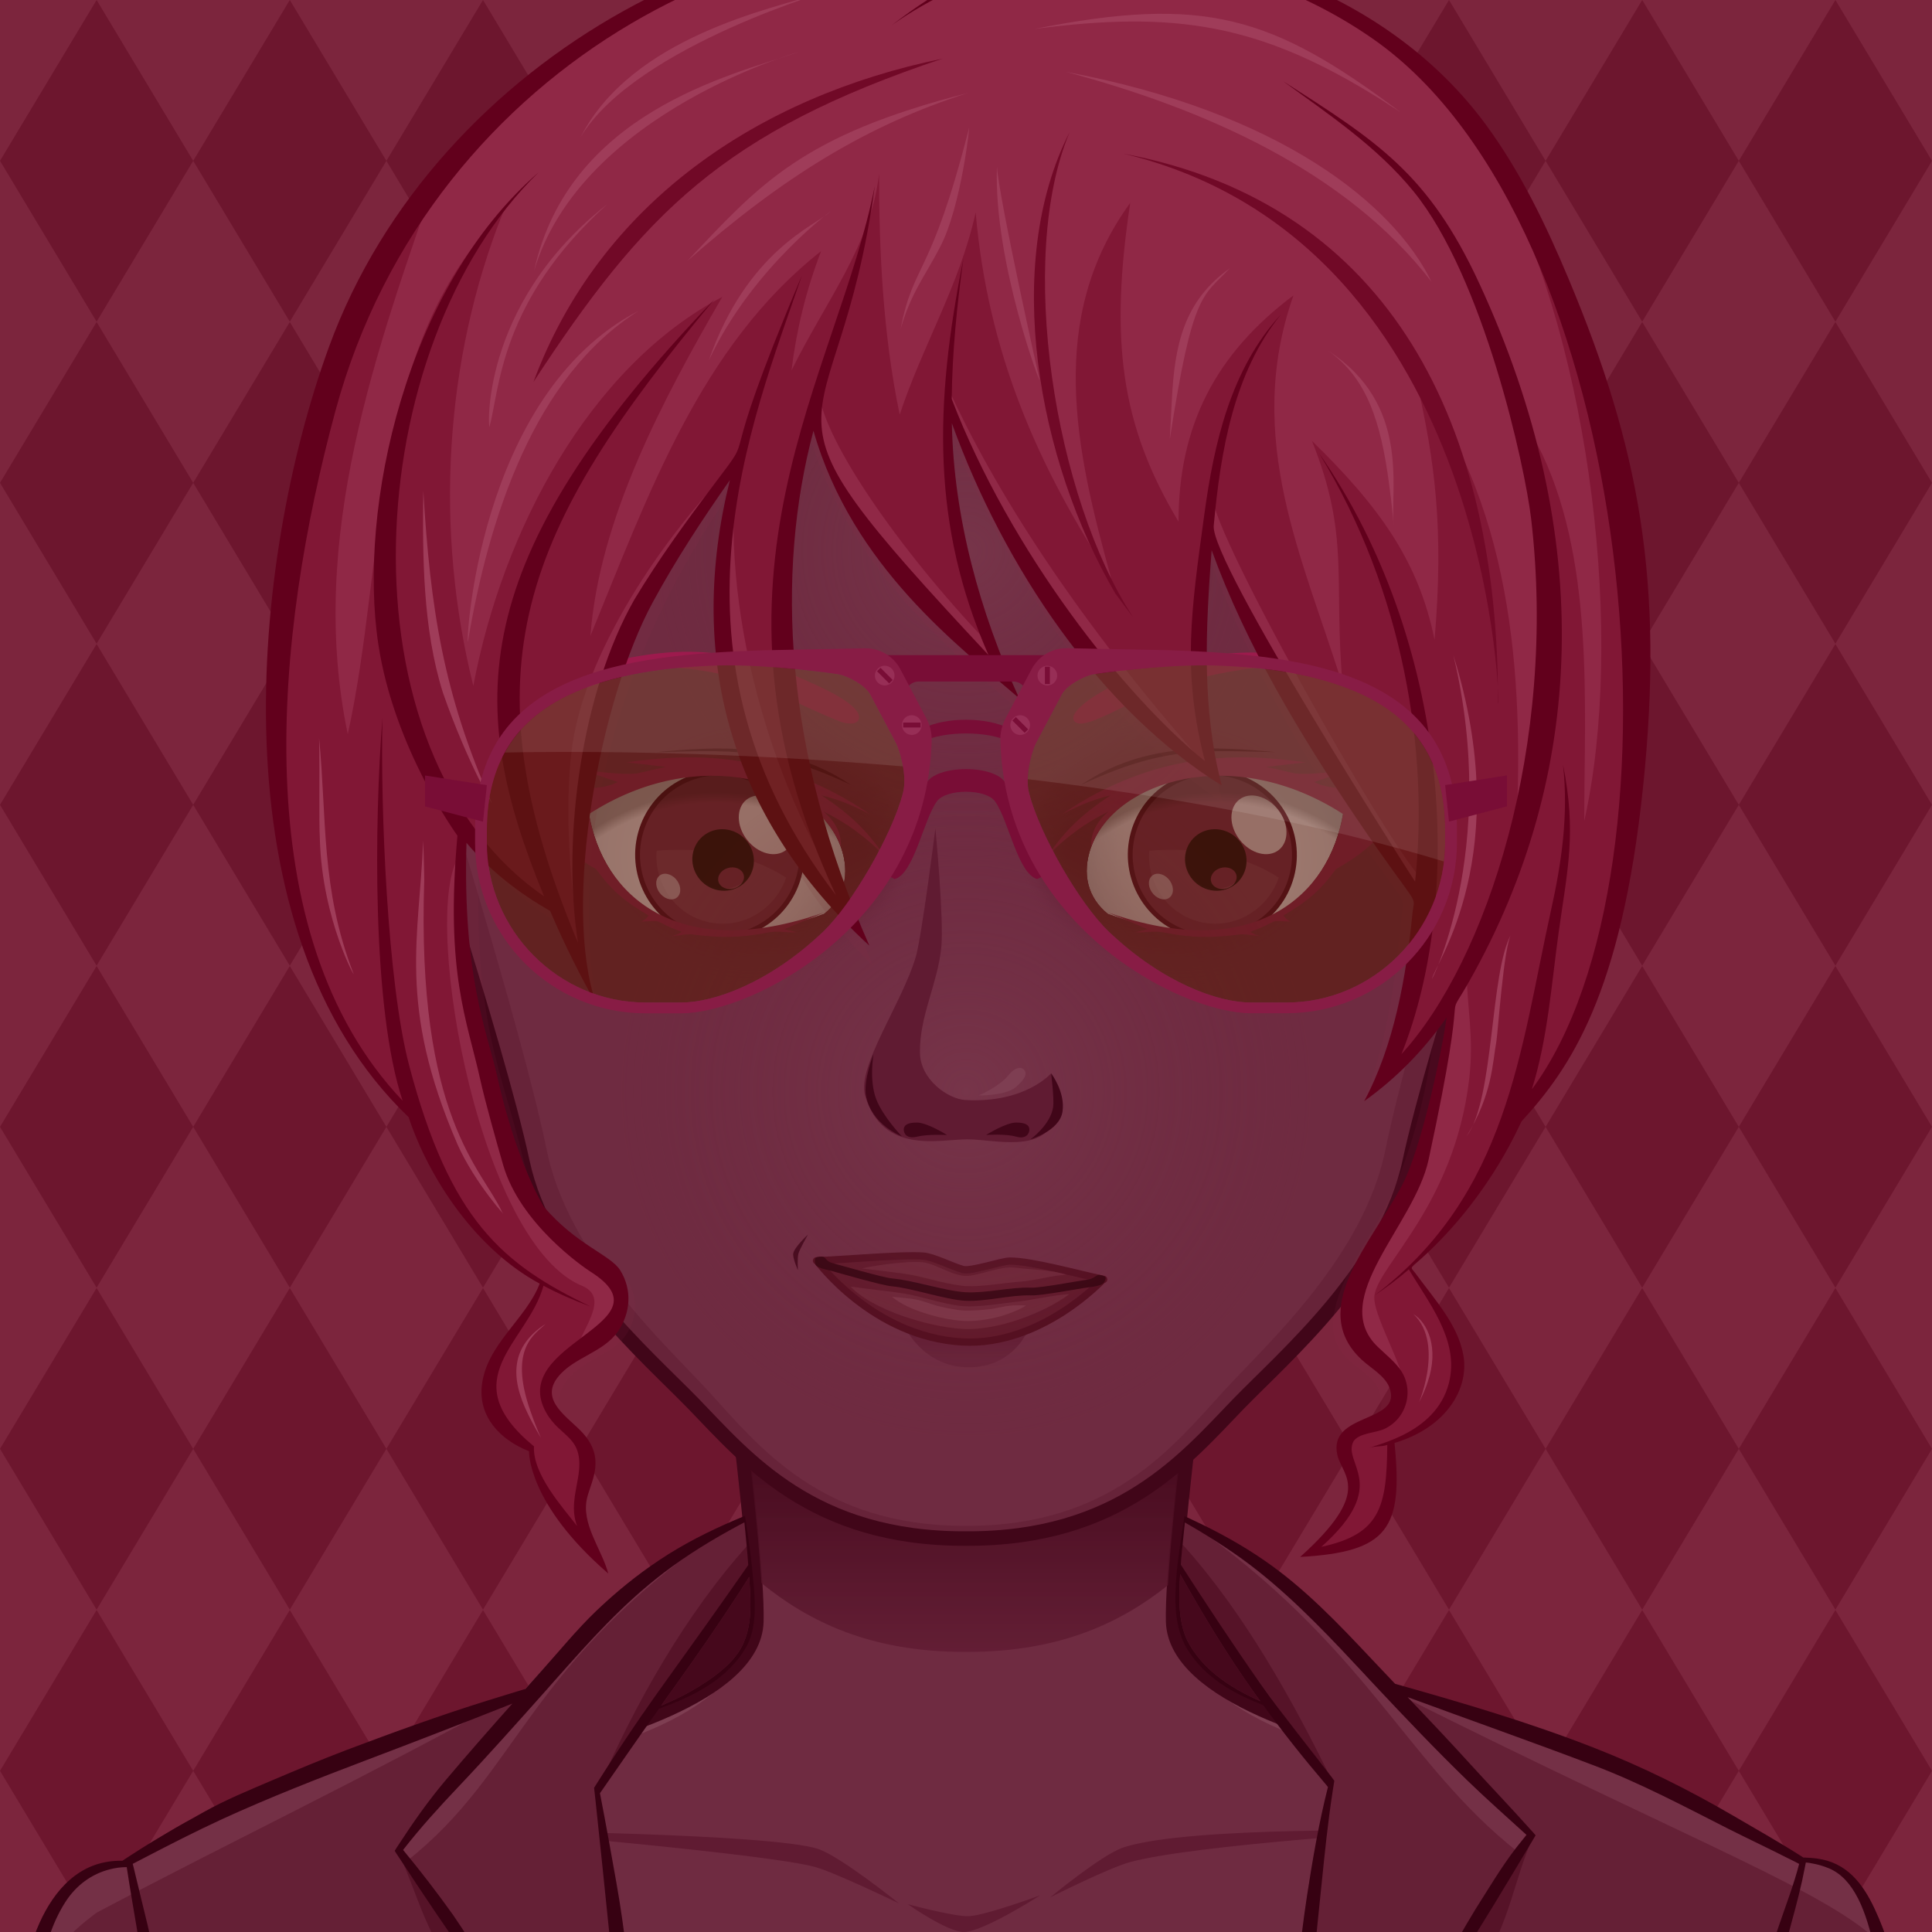 <svg id="svga-svgcanvas" xmlns="http://www.w3.org/2000/svg" version="1.1" xmlns:xlink="http://www.w3.org/1999/xlink" xmlns:svgjs="http://svgjs.com/svgjs" class="svga-svg" viewBox="0 0 200 200" preserveAspectRatio="xMinYMin meet"><defs id="SvgjsDefs5066"><radialGradient id="SvgjsRadialGradient5124" cx="100" cy="113" r="40" gradientUnits="userSpaceOnUse" class="svga-on-canvas-facehighlight-gradient-single-0"><stop id="SvgjsStop5125" stop-opacity="0.5" stop-color="#7e3e52" offset="0" data-stoptype="hl1"></stop><stop id="SvgjsStop5126" stop-opacity="0" stop-color="#6f2b41" offset="0.9" data-stoptype="tone"></stop></radialGradient><radialGradient id="SvgjsRadialGradient5128" cx="100" cy="57" r="36" gradientUnits="userSpaceOnUse" class="svga-on-canvas-facehighlight-gradient-single-1"><stop id="SvgjsStop5129" stop-opacity="0.5" stop-color="#7e3e52" offset="0" data-stoptype="hl1"></stop><stop id="SvgjsStop5130" stop-opacity="0" stop-color="#6f2b41" offset="0.9" data-stoptype="tone"></stop></radialGradient><radialGradient id="SvgjsRadialGradient5209" cx="-558.588" cy="-490.918" r="84.646" gradientTransform="matrix(0.096 -0.025 0.025 0.096 140.548 120.358)" gradientUnits="userSpaceOnUse" class="svga-on-canvas-eyesiris-gradient-left-1"><stop id="SvgjsStop5210" stop-opacity="0.8" stop-color="#ffffff" offset="0" data-stoptype="#ffffff"></stop><stop id="SvgjsStop5211" stop-opacity="0" stop-color="#ffffff" offset="1" data-stoptype="#ffffff"></stop></radialGradient><radialGradient id="SvgjsRadialGradient5213" cx="-565.337" cy="-492.691" r="84.644" gradientTransform="matrix(0.099 8.856325e-004 -0.001 0.099 130.377 136.353)" gradientUnits="userSpaceOnUse" class="svga-on-canvas-eyesiris-gradient-left-2"><stop id="SvgjsStop5214" stop-opacity="0.8" stop-color="#ffffff" offset="0" data-stoptype="#ffffff"></stop><stop id="SvgjsStop5215" stop-opacity="0" stop-color="#ffffff" offset="1" data-stoptype="#ffffff"></stop></radialGradient><linearGradient id="SvgjsLinearGradient5219" x1="122.283" y1="93.047" x2="123.61" y2="91.466" gradientTransform="matrix(1 0 0 1 -52 0)" gradientUnits="userSpaceOnUse" class="svga-on-canvas-eyesiris-gradient-left-5"><stop id="SvgjsStop5220" stop-opacity="1" stop-color="#ffffff" offset="0" data-stoptype="#ffffff"></stop><stop id="SvgjsStop5221" stop-opacity="0" stop-color="#ffffff" offset="1" data-stoptype="#ffffff"></stop></linearGradient><linearGradient id="SvgjsLinearGradient5223" x1="127" y1="85" x2="125" y2="87" gradientTransform="matrix(1 0 0 1 -50 0)" gradientUnits="userSpaceOnUse" class="svga-on-canvas-eyesiris-gradient-left-6"><stop id="SvgjsStop5224" stop-opacity="1" stop-color="#ffffff" offset="0" data-stoptype="#ffffff"></stop><stop id="SvgjsStop5225" stop-opacity="0" stop-color="#ffffff" offset="1" data-stoptype="#ffffff"></stop></linearGradient><linearGradient id="SvgjsLinearGradient5227" x1="130" y1="81" x2="126" y2="85" gradientTransform="matrix(1 0 0 1 -50 0)" gradientUnits="userSpaceOnUse" class="svga-on-canvas-eyesiris-gradient-left-7"><stop id="SvgjsStop5228" stop-opacity="1" stop-color="#ffffff" offset="0" data-stoptype="#ffffff"></stop><stop id="SvgjsStop5229" stop-opacity="0" stop-color="#ffffff" offset="1" data-stoptype="#ffffff"></stop></linearGradient><radialGradient id="SvgjsRadialGradient5232" cx="-578.76" cy="-490.73" r="84.646" gradientTransform="matrix(0.096 -0.025 0.025 0.096 192.479 119.84)" gradientUnits="userSpaceOnUse" class="svga-on-canvas-eyesiris-gradient-right-1"><stop id="SvgjsStop5233" stop-opacity="0.8" stop-color="#ffffff" offset="0" data-stoptype="#ffffff"></stop><stop id="SvgjsStop5234" stop-opacity="0" stop-color="#ffffff" offset="1" data-stoptype="#ffffff"></stop></radialGradient><radialGradient id="SvgjsRadialGradient5236" cx="-584.778" cy="-487.329" r="84.644" gradientTransform="matrix(0.099 8.856325e-004 -0.001 0.099 182.31 135.839)" gradientUnits="userSpaceOnUse" class="svga-on-canvas-eyesiris-gradient-right-2"><stop id="SvgjsStop5237" stop-opacity="0.8" stop-color="#ffffff" offset="0" data-stoptype="#ffffff"></stop><stop id="SvgjsStop5238" stop-opacity="0" stop-color="#ffffff" offset="1" data-stoptype="#ffffff"></stop></radialGradient><linearGradient id="SvgjsLinearGradient5242" x1="120.284" y1="93.047" x2="121.611" y2="91.467" gradientUnits="userSpaceOnUse" class="svga-on-canvas-eyesiris-gradient-right-5"><stop id="SvgjsStop5243" stop-opacity="1" stop-color="#ffffff" offset="0" data-stoptype="#ffffff"></stop><stop id="SvgjsStop5244" stop-opacity="0" stop-color="#ffffff" offset="1" data-stoptype="#ffffff"></stop></linearGradient><linearGradient id="SvgjsLinearGradient5246" x1="127" y1="85" x2="125" y2="87" gradientUnits="userSpaceOnUse" class="svga-on-canvas-eyesiris-gradient-right-6"><stop id="SvgjsStop5247" stop-opacity="1" stop-color="#ffffff" offset="0" data-stoptype="#ffffff"></stop><stop id="SvgjsStop5248" stop-opacity="0" stop-color="#ffffff" offset="1" data-stoptype="#ffffff"></stop></linearGradient><linearGradient id="SvgjsLinearGradient5250" x1="130" y1="81" x2="126" y2="85" gradientUnits="userSpaceOnUse" class="svga-on-canvas-eyesiris-gradient-right-7"><stop id="SvgjsStop5251" stop-opacity="1" stop-color="#ffffff" offset="0" data-stoptype="#ffffff"></stop><stop id="SvgjsStop5252" stop-opacity="0" stop-color="#ffffff" offset="1" data-stoptype="#ffffff"></stop></linearGradient><linearGradient id="SvgjsLinearGradient5419" x1="99.98" y1="171.27" x2="99.98" y2="136.351" gradientUnits="userSpaceOnUse" class="svga-on-canvas-chinshadow-gradient-single-0"><stop id="SvgjsStop5420" stop-opacity="0.8" stop-color="#601b32" offset="0" data-stoptype="sd1"></stop><stop id="SvgjsStop5421" stop-opacity="1" stop-color="#410619" offset="0.7" data-stoptype="sd3"></stop></linearGradient><linearGradient id="SvgjsLinearGradient5423" x1="100" y1="141" x2="100" y2="138" gradientUnits="userSpaceOnUse" class="svga-on-canvas-mouth-gradient-single-0"><stop id="SvgjsStop5424" stop-opacity="1" stop-color="#672339" offset="0.1" data-stoptype="sd05"></stop><stop id="SvgjsStop5425" stop-opacity="1" stop-color="#601b32" offset="1" data-stoptype="sd1"></stop></linearGradient><radialGradient id="SvgjsRadialGradient5432" cx="126.672" cy="88.669" r="14.058" gradientTransform="matrix(-1.036 0 0 1.036 204.661 -3.272)" gradientUnits="userSpaceOnUse" class="svga-on-canvas-eyesback-gradient-left-0"><stop id="SvgjsStop5433" stop-opacity="1" stop-color="#ffffff" offset="0" data-stoptype="#ffffff"></stop><stop id="SvgjsStop5434" stop-opacity="1" stop-color="#fdfefe" offset="0.544" data-stoptype="#fdfefe"></stop><stop id="SvgjsStop5435" stop-opacity="1" stop-color="#f6f8f9" offset="0.74" data-stoptype="#f6f8f9"></stop><stop id="SvgjsStop5436" stop-opacity="1" stop-color="#eaeff2" offset="0.879" data-stoptype="#eaeff2"></stop><stop id="SvgjsStop5437" stop-opacity="1" stop-color="#d9e3e8" offset="0.992" data-stoptype="#d9e3e8"></stop><stop id="SvgjsStop5438" stop-opacity="1" stop-color="#d8e2e7" offset="1" data-stoptype="#d8e2e7"></stop></radialGradient><radialGradient id="SvgjsRadialGradient5440" cx="126.672" cy="88.669" r="14.058" gradientTransform="matrix(1.036 0 0 1.036 -4.661 -3.272)" gradientUnits="userSpaceOnUse" class="svga-on-canvas-eyesback-gradient-right-0"><stop id="SvgjsStop5441" stop-opacity="1" stop-color="#ffffff" offset="0" data-stoptype="#ffffff"></stop><stop id="SvgjsStop5442" stop-opacity="1" stop-color="#fdfefe" offset="0.544" data-stoptype="#fdfefe"></stop><stop id="SvgjsStop5443" stop-opacity="1" stop-color="#f6f8f9" offset="0.74" data-stoptype="#f6f8f9"></stop><stop id="SvgjsStop5444" stop-opacity="1" stop-color="#eaeff2" offset="0.879" data-stoptype="#eaeff2"></stop><stop id="SvgjsStop5445" stop-opacity="1" stop-color="#d9e3e8" offset="0.992" data-stoptype="#d9e3e8"></stop><stop id="SvgjsStop5446" stop-opacity="1" stop-color="#d8e2e7" offset="1" data-stoptype="#d8e2e7"></stop></radialGradient><radialGradient id="SvgjsRadialGradient5448" cx="126.672" cy="88.669" r="14.058" gradientTransform="matrix(-1.036 0 0 1.036 204.661 -3.272)" gradientUnits="userSpaceOnUse" class="svga-on-canvas-eyesfront-gradient-left-0"><stop id="SvgjsStop5449" stop-opacity="1" stop-color="#ffffff" offset="0" data-stoptype="#ffffff"></stop><stop id="SvgjsStop5450" stop-opacity="1" stop-color="#fdfefe" offset="0.544" data-stoptype="#fdfefe"></stop><stop id="SvgjsStop5451" stop-opacity="1" stop-color="#f6f8f9" offset="0.74" data-stoptype="#f6f8f9"></stop><stop id="SvgjsStop5452" stop-opacity="1" stop-color="#eaeff2" offset="0.879" data-stoptype="#eaeff2"></stop><stop id="SvgjsStop5453" stop-opacity="1" stop-color="#d9e3e8" offset="0.992" data-stoptype="#d9e3e8"></stop><stop id="SvgjsStop5454" stop-opacity="1" stop-color="#d8e2e7" offset="1" data-stoptype="#d8e2e7"></stop></radialGradient><radialGradient id="SvgjsRadialGradient5458" cx="123.623" cy="87.41" fx="136.422" fy="87.446" r="18.203" gradientTransform="matrix(1 0.021 0.017 -0.8 -48.674 154.751)" gradientUnits="userSpaceOnUse" class="svga-on-canvas-eyesfront-gradient-left-3"><stop id="SvgjsStop5459" stop-opacity="1" stop-color="#601b32" offset="0" data-stoptype="sd1"></stop><stop id="SvgjsStop5460" stop-opacity="0.3" stop-color="#601b32" offset="0.7" data-stoptype="sd1"></stop><stop id="SvgjsStop5461" stop-opacity="0" stop-color="#6f2b41" offset="1" data-stoptype="tone"></stop></radialGradient><radialGradient id="SvgjsRadialGradient5463" cx="72.134" cy="102.21" r="22.89" gradientTransform="matrix(0.988 -0.051 0.052 0.983 -2.517 7.726)" gradientUnits="userSpaceOnUse" class="svga-on-canvas-eyesfront-gradient-left-4"><stop id="SvgjsStop5464" stop-opacity="0" stop-color="#000000" offset="0.95" data-stoptype="#000000"></stop><stop id="SvgjsStop5465" stop-opacity="0.3" stop-color="#000000" offset="1" data-stoptype="#000000"></stop></radialGradient><radialGradient id="SvgjsRadialGradient5469" cx="126.672" cy="88.669" r="14.058" gradientTransform="matrix(1.036 0 0 1.036 -4.661 -3.272)" gradientUnits="userSpaceOnUse" class="svga-on-canvas-eyesfront-gradient-right-0"><stop id="SvgjsStop5470" stop-opacity="1" stop-color="#ffffff" offset="0" data-stoptype="#ffffff"></stop><stop id="SvgjsStop5471" stop-opacity="1" stop-color="#fdfefe" offset="0.544" data-stoptype="#fdfefe"></stop><stop id="SvgjsStop5472" stop-opacity="1" stop-color="#f6f8f9" offset="0.74" data-stoptype="#f6f8f9"></stop><stop id="SvgjsStop5473" stop-opacity="1" stop-color="#eaeff2" offset="0.879" data-stoptype="#eaeff2"></stop><stop id="SvgjsStop5474" stop-opacity="1" stop-color="#d9e3e8" offset="0.992" data-stoptype="#d9e3e8"></stop><stop id="SvgjsStop5475" stop-opacity="1" stop-color="#d8e2e7" offset="1" data-stoptype="#d8e2e7"></stop></radialGradient><radialGradient id="SvgjsRadialGradient5479" cx="123.623" cy="87.41" fx="136.422" fy="87.446" r="18.203" gradientTransform="matrix(-1 0.021 -0.017 -0.8 248.674 154.751)" gradientUnits="userSpaceOnUse" class="svga-on-canvas-eyesfront-gradient-right-3"><stop id="SvgjsStop5480" stop-opacity="1" stop-color="#601b32" offset="0" data-stoptype="sd1"></stop><stop id="SvgjsStop5481" stop-opacity="0.3" stop-color="#601b32" offset="0.7" data-stoptype="sd1"></stop><stop id="SvgjsStop5482" stop-opacity="0" stop-color="#6f2b41" offset="1" data-stoptype="tone"></stop></radialGradient><radialGradient id="SvgjsRadialGradient5484" cx="72.134" cy="102.21" r="22.89" gradientTransform="matrix(-0.988 -0.051 -0.052 0.983 202.517 7.726)" gradientUnits="userSpaceOnUse" class="svga-on-canvas-eyesfront-gradient-right-4"><stop id="SvgjsStop5485" stop-opacity="0" stop-color="#000000" offset="0.95" data-stoptype="#000000"></stop><stop id="SvgjsStop5486" stop-opacity="0.3" stop-color="#000000" offset="1" data-stoptype="#000000"></stop></radialGradient></defs><g id="svga-group-wrapper"><g id="svga-group-backs-single"><path id="SvgjsPath5521" d="M225 225H-25V-25h250V225z" data-colored="true" data-fillType="tone" data-strokeType="none" fill="#7c253d" stroke-width="none" opacity="1" stroke="none"></path><path id="SvgjsPath5522" d="M10 33.299L0 16.649l10-16.65 10 16.65L10 33.299zM40 16.649L30-0.001l-10 16.65 10 16.65L40 16.649zM60 16.649L50-0.001l-10 16.65 10 16.65L60 16.649zM80 16.649L70-0.001l-10 16.65 10 16.65L80 16.649zM100 16.649L90-0.001l-10 16.65 10 16.65L100 16.649zM120 16.649l-10-16.65 -10 16.65 10 16.65L120 16.649zM140 16.649l-10-16.65 -10 16.65 10 16.65L140 16.649zM160 16.649l-10-16.65 -10 16.65 10 16.65L160 16.649zM180 16.649l-10-16.65 -10 16.65 10 16.65L180 16.649zM200 16.649l-10-16.65 -10 16.65 10 16.65L200 16.649zM20 49.982l-10-16.65L0 49.982l10 16.65L20 49.982zM40 49.982l-10-16.65 -10 16.65 10 16.65L40 49.982zM60 49.982l-10-16.65 -10 16.65 10 16.65L60 49.982zM80 49.982l-10-16.65 -10 16.65 10 16.65L80 49.982zM100 49.982l-10-16.65 -10 16.65 10 16.65L100 49.982zM120 49.982l-10-16.65 -10 16.65 10 16.65L120 49.982zM140 49.982l-10-16.65 -10 16.65 10 16.65L140 49.982zM160 49.982l-10-16.65 -10 16.65 10 16.65L160 49.982zM180 49.982l-10-16.65 -10 16.65 10 16.65L180 49.982zM200 49.982l-10-16.65 -10 16.65 10 16.65L200 49.982zM20 83.316l-10-16.65L0 83.316l10 16.65L20 83.316zM40 83.316l-10-16.65 -10 16.65 10 16.65L40 83.316zM60 83.316l-10-16.65 -10 16.65 10 16.65L60 83.316zM80 83.316l-10-16.65 -10 16.65 10 16.65L80 83.316zM100 83.316l-10-16.65 -10 16.65 10 16.65L100 83.316zM120 83.316l-10-16.65 -10 16.65 10 16.65L120 83.316zM140 83.316l-10-16.65 -10 16.65 10 16.65L140 83.316zM160 83.316l-10-16.65 -10 16.65 10 16.65L160 83.316zM180 83.316l-10-16.65 -10 16.65 10 16.65L180 83.316zM200 83.316l-10-16.65 -10 16.65 10 16.65L200 83.316zM20 116.649L10 100l-10 16.65 10 16.649L20 116.649zM40 116.649L30 100l-10 16.65 10 16.649L40 116.649zM60 116.649L50 100l-10 16.65 10 16.649L60 116.649zM80 116.649L70 100l-10 16.65 10 16.649L80 116.649zM100 116.649L90 100l-10 16.65 10 16.649L100 116.649zM120 116.649L110 100l-10 16.65 10 16.649L120 116.649zM140 116.649L130 100l-10 16.65 10 16.649L140 116.649zM160 116.649L150 100l-10 16.65 10 16.649L160 116.649zM180 116.649L170 100l-10 16.65 10 16.649L180 116.649zM200 116.649L190 100l-10 16.65 10 16.649L200 116.649zM20 149.982l-10-16.649L0 149.982l10 16.649L20 149.982zM40 149.982l-10-16.649 -10 16.649 10 16.649L40 149.982zM60 149.982l-10-16.649 -10 16.649 10 16.649L60 149.982zM80 149.982l-10-16.649 -10 16.649 10 16.649L80 149.982zM100 149.982l-10-16.649 -10 16.649 10 16.649L100 149.982zM120 149.982l-10-16.649 -10 16.649 10 16.649L120 149.982zM140 149.982l-10-16.649 -10 16.649 10 16.649L140 149.982zM160 149.982l-10-16.649 -10 16.649 10 16.649L160 149.982zM180 149.982l-10-16.649 -10 16.649 10 16.649L180 149.982zM200 149.982l-10-16.649 -10 16.649 10 16.649L200 149.982zM20 183.315l-10-16.649L0 183.315l10 16.649L20 183.315zM40 183.315l-10-16.649 -10 16.649 10 16.649L40 183.315zM60 183.315l-10-16.649 -10 16.649 10 16.649L60 183.315zM80 183.315l-10-16.649 -10 16.649 10 16.649L80 183.315zM100 183.315l-10-16.649 -10 16.649 10 16.649L100 183.315zM120 183.315l-10-16.649 -10 16.649 10 16.649L120 183.315zM140 183.315l-10-16.649 -10 16.649 10 16.649L140 183.315zM160 183.315l-10-16.649 -10 16.649 10 16.649L160 183.315zM180 183.315l-10-16.649 -10 16.649 10 16.649L180 183.315zM200 183.315l-10-16.649 -10 16.649 10 16.649L200 183.315z" data-colored="true" data-fillType="sd1" data-strokeType="none" fill="#6d162e" stroke-width="none" opacity="1" stroke="none"></path></g><g id="svga-group-humanwrap-move" data-updown="0" data-leftright="0" data-rotate="0" transform="matrix(1,0,0,1,0,0)"><g id="svga-group-humanwrap" data-scaleX="1" data-scaleY="1" transform="matrix(1,0,0,1,0,0)"><g id="svga-group-hair-back-move" data-updown="0" data-leftright="0" data-rotate="0" transform="matrix(1,0,0,1,0,0)"><g id="svga-group-hair-back" data-scaleX="1" data-scaleY="1" transform="matrix(1,0,0,1,0,0)"><path id="SvgjsPath5507" d="M100.5,100.5h-1v-1h1V100.5z" data-colored="true" data-fillType="tone" data-strokeType="none" fill="#902846" stroke-width="none" opacity="1" stroke="none"></path></g></g><g id="svga-group-humanbody-single"><path id="SvgjsPath5131" d="M190.858 199.866c-6.008-10.158-13.474-11.973-19.628-13.936 -6.323-2.016-19.346-3.178-26.449-4.6 -6.86-1.373-23.153-5.789-23.339-13.488 -0.192-8.066 4.291-40.09 4.291-40.09H74.005c0 0 4.487 32.023 4.294 40.09 -0.184 7.699-16.48 12.115-23.341 13.488 -7.104 1.422-20.125 2.584-26.448 4.6 -6.156 1.963-13.624 3.777-19.632 13.936 -3.644 6.16-6.008 16.133-6.008 27.133h194C196.869 215.999 194.509 206.026 190.858 199.866z" data-colored="true" data-fillType="tone" data-strokeType="none" data-fromskin="true" fill="#6f2b41" stroke-width="none" opacity="1" stroke="none"></path><path id="SvgjsPath5132" d="M121.442 167.843c2.495 10.929 18.165 13.698 26.293 15.325 21.909 4.379 33.772 5.134 42.297 19.539 2.903 4.916 5.459 15.864 5.962 24.153 1.835 0.291 0.531-17.432-5.136-26.994 -9.742-16.472-29.089-15.135-46.077-18.535C137.921 179.958 121.628 175.542 121.442 167.843L121.442 167.843zM78.558 167.843c-0.186 7.699-16.479 12.115-23.339 13.488 -16.988 3.4-36.335 2.063-46.077 18.535 -5.667 9.563-6.971 27.285-5.136 26.994 0.503-8.289 3.059-19.237 5.962-24.153 8.524-14.405 20.388-15.16 42.297-19.539C60.393 181.541 76.063 178.771 78.558 167.843L78.558 167.843z" data-colored="true" data-fillType="hl1" data-strokeType="none" data-fromskin="true" fill="#7e3e52" stroke-width="none" opacity="1" stroke="none"></path><path id="SvgjsPath5133" d="M51.206 189.513c0 0 28.641 0.299 33.473 1.885 2.314 0.758 8.372 5.633 8.372 5.633s-6.556-3.17-8.658-3.758C79.51 191.909 51.206 189.513 51.206 189.513zM99.795 199.999c2.053-0.041 7.887-3.799 7.887-3.799s-5.574 2.059-7.342 2.16c-1.491 0.086-6.366-1.238-6.366-1.238S98.112 200.032 99.795 199.999zM117.008 192.757c6.75-1.818 29.786-3.23 29.786-3.23s-23.791-0.516-30.51 1.725c-2.252 0.752-7.562 5.16-7.562 5.16S114.786 193.354 117.008 192.757z" data-colored="true" data-fillType="sd1" data-strokeType="none" data-fromskin="true" fill="#601b32" stroke-width="none" opacity="1" stroke="none"></path><path id="SvgjsPath5134" d="M190.858 199.866c-9.741-16.471-29.122-15.142-46.077-18.535 -6.86-1.373-23.153-5.789-23.339-13.488 -0.192-8.066 4.291-40.09 4.291-40.09H74.005c0 0 4.487 32.023 4.294 40.09 -0.184 7.699-16.48 12.115-23.341 13.488 -7.104 1.422-20.125 2.584-26.448 4.6 -6.156 1.963-13.624 3.777-19.632 13.936 -3.644 6.16-6.008 16.133-6.008 27.133h194C196.869 215.999 194.509 206.026 190.858 199.866z" data-colored="true" data-fillType="none" data-strokeType="sd3" data-fromskin="true" fill="none" stroke="#410619" stroke-width="1.5" opacity="1"></path><g id="cfacepart1"></g></g><g id="svga-group-chinshadow-single"><path id="SvgjsPath5418" d="M74.767 128.517c0.63 4.561 3.424 25.109 4.058 35.365 4.747 3.863 11.162 7.168 21.177 7.121 9.822 0.046 16.18-3.132 20.899-6.899 0.607-10.183 3.436-30.995 4.069-35.587l0.017-0.113H74.751L74.767 128.517z" data-colored="false" data-fillType="gradient" data-strokeType="none" data-fromskin="true" fill="url(#SvgjsLinearGradient5419)" opacity="1"></path></g><g id="svga-group-clothes-single"><path id="SvgjsPath5516" d="M4.299 238.659c-0.18-1-2.264-16.415-2.47-22.946 -0.294-9.499 1.371-23.079 10.881-22.987 10.824-7.524 29.089-14.021 41.718-17.795 7.903-8.587 9.483-11.971 22.612-17.874l-0.01-0.127c1.513 10.484 2.967 15.62-8.844 19.862 -1.893 2.63-3.665 5.194-6.158 8.787 3.793 20.511 4.981 34.739 5.444 53.437 0 0 3.771 0.011 65.288-0.271 2.066-21.594-0.221-33.876 4.806-53.726 0 0-4.021-4.846-6.726-8.573 -11.595-4.517-9.139-11.206-8.146-19.353 10.072 4.714 13.179 8.309 21.653 17.281 6.702 1.904 13.776 3.962 20.646 6.653 9.097 3.563 20.648 10.538 21.648 11.366 3.7-0.107 5.789 1.931 7.347 5.283 5.044 10.821 3.85 26.385 2.034 41.358C178.207 239.065 55.08 241.174 4.299 238.659z" data-colored="true" data-fillType="tone" data-strokeType="none" fill="#652036" stroke-width="none" opacity="1" stroke="none"></path><path id="SvgjsPath5517" d="M77.464 159.895c0.149 1.034 0.284 2.015 0.383 2.938 -0.204 0.257-15.968 22.574-16.084 22.742C65.661 176.392 71.143 166.878 77.464 159.895zM122.424 159.895c-0.148 1.034-0.172 2.015-0.271 2.938 0.203 0.257 15.799 21.719 15.914 21.887C133.938 176.165 128.746 166.878 122.424 159.895zM158.775 189.93c-3.994 6.022-4.847 8.102-9.219 14.07 1 0 2.612 0.162 3.612 0.162C156.588 198.086 156.594 194.993 158.775 189.93zM162.868 233.644c3.54-8.603 6.471-16.152 10.022-24.768l-1.164-1.946C168.77 215.778 165.631 224.77 162.868 233.644zM46.831 204.162c1 0 2.612-0.162 3.612-0.162 -4.372-5.969-5.225-6.342-9.219-12.364C43.406 196.699 43.412 198.086 46.831 204.162zM28.273 206.93l-1.164 1.946c3.552 8.615 4.447 16.165 7.987 24.768C32.333 224.77 31.23 215.778 28.273 206.93z" data-colored="true" data-fillType="sd1" data-strokeType="none" fill="#561328" stroke-width="none" opacity="1" stroke="none"></path><path id="SvgjsPath5518" d="M77.059 169.855c-0.83 2.3-3.59 4.11-5.59 5.25 -0.97 0.55-1.99 1.02-3.02 1.46 0.47-0.68 0.95-1.36 1.44-2.03 2.32-3.24 4.58-6.5 6.75-9.85 0.31-0.48 0.61-0.97 0.91-1.46C77.709 165.396 77.889 167.875 77.059 169.855zM123.169 170.306c-1.26-2.11-1.14-4.94-1-7.351 2.3 4.101 4.72 8.11 7.45 11.971 0.28 0.399 0.56 0.79 0.85 1.18C127.549 174.795 124.829 173.096 123.169 170.306z" data-colored="true" data-fillType="sd2" data-strokeType="none" fill="#46081c" stroke-width="none" opacity="1" stroke="none"></path><path id="SvgjsPath5519" d="M122.672 157.263c0.007-0.057 0.015-0.112 0.021-0.169 16.884 9.666 24.725 22.013 36.082 32.836 -0.418 0.697-1.146 1.155-1.573 1.843C145.308 182.397 141.597 170.396 122.672 157.263zM75.469 157.905c-14.219 4.537-32.507 31.672-34.445 33.519 0.418 0.697 0.645 0.558 1.073 1.245C53.992 183.294 54.309 172.286 75.469 157.905zM193.988 197.678c-1.558-3.353-3.646-5.391-7.347-5.283 -1-0.828-12.552-7.804-21.648-11.366 -6.636-2.6-13.705-3.761-20.203-5.61 31.446 15.756 44.648 20.435 50.14 26.017C194.642 200.654 194.332 198.416 193.988 197.678zM10 198c14.511-7.683 26.714-13.407 44.203-23.001 -12.62 3.784-30.732 10.246-41.493 17.727 -7.185-0.069-9.89 7.664-10.658 15.546C5.147 202.205 6.798 200.401 10 198z" data-colored="true" data-fillType="hl1" data-strokeType="none" fill="#743046" stroke-width="none" opacity="1" stroke="none"></path><path id="SvgjsPath5520" d="M197.589 214.005c-0.21-5.52-1.16-11.329-3.51-16.369 -1.24-2.67-2.91-4.83-5.979-5.24 -0.36-0.05-0.721-0.08-1.08-0.09 -0.11-0.011-0.23-0.021-0.341-0.011 -0.069-0.06-0.149-0.1-0.22-0.149 -2.31-1.47-4.7-2.82-7.01-4.17 -4.66-2.721-9.39-5.07-14.42-7.04 -6.74-2.641-13.66-4.67-20.61-6.63 -0.79-0.83-1.59-1.67-2.38-2.511 -3.51-3.729-6.99-7.409-11.24-10.319 -2.3-1.58-4.75-2.92-7.27-4.101 -0.271-0.13-0.54-0.25-0.811-0.38 -0.029-0.02-0.069-0.029-0.109-0.05 -0.021 0.2-0.05 0.39-0.08 0.58 -0.2 1.33-0.42 2.67-0.58 4 -0.04 0.29-0.07 0.57-0.1 0.86 -0.011 0.149-0.03 0.29-0.04 0.439 -0.23 2.66-0.32 5.66 1.159 8 1.82 2.87 4.7 4.49 7.79 5.68 2.011 2.771 4.12 5.431 6.36 8.061 0.12 0.14 0.24 0.28 0.35 0.43 -0.939 3.71-1.59 7.51-2.17 11.28 -0.819 5.42-1.35 10.84-1.489 16.32 -0.15 5.449-0.011 10.939-0.311 16.39 -0.17 3.22-0.53 6.44-0.83 9.66 -1.069 0-2.14 0.01-3.21 0.01 -10.58 0.05-21.149 0.1-31.72 0.15 -10.06 0.05-20.11 0.08-30.17 0.109 -0.21-9.699-0.71-19.359-1.81-29.01 -0.58-5.01-1.06-10.04-1.95-15.01 -0.55-3.09-1.1-6.18-1.7-9.26 2.03-2.92 4.05-5.851 6.11-8.75 3.65-1.311 7.29-3.131 9.13-6.58 1.14-2.16 0.78-5.261 0.54-7.65 -0.01-0.1-0.02-0.189-0.03-0.29 -0.03-0.27-0.05-0.53-0.09-0.79 -0.15-1.359-0.36-2.72-0.55-4.07 -0.04-0.199-0.06-0.39-0.09-0.59 -0.05 0.021-0.09 0.04-0.13 0.051 -0.29 0.13-0.58 0.25-0.87 0.369 -2.75 1.17-5.42 2.521-7.9 4.181 -2.34 1.56-4.5 3.33-6.53 5.27 -1.99 1.91-3.76 4.09-5.6 6.141 -0.57 0.64-1.14 1.27-1.7 1.909 -1.31 0.391-2.61 0.801-3.91 1.2 -4.93 1.53-9.75 3.29-14.58 5.11 -2.61 0.99-5.18 2.07-7.75 3.16 -2.38 1.02-4.81 2.01-7.07 3.279 -2.51 1.4-5.09 2.86-7.56 4.48 -0.18 0.11-0.36 0.229-0.54 0.35 -0.11 0.07-0.21 0.141-0.31 0.21 -0.6-0.01-1.2 0.03-1.79 0.15 -3.79 0.729-6.07 4.16-7.31 7.55 -1.79 4.891-2.01 10.24-1.85 15.391 0.17 5.38 0.92 10.71 1.56 16.039 0.27 2.271 0.57 4.53 0.9 6.79 0 0.07 0.01 0.141 0.03 0.21 0.61 0.03 1.22 0.061 1.83 0.091 4.09 0.21 8.18 0.39 12.27 0.479 16.34 0.37 32.69 0.65 49.03 0.71 0.08 0 0.16 0 0.24 0 4.1 0.01 8.19 0.01 12.29-0.01 11.2-0.06 22.4-0.11 33.61-0.16 6.36-0.03 12.72-0.06 19.08-0.1 0.09 0 0.18 0 0.27-0.011 5.011-0.02 10.021-0.06 15.03-0.119 15.45-0.16 30.91-0.36 46.36-0.48 0.63-0.01 1.25-0.02 1.88-0.02 0.02-0.131 0.029-0.25 0.04-0.381 0.279-2.46 0.529-4.93 0.76-7.39C197.449 225.565 197.81 219.835 197.589 214.005zM77.059 169.855c-0.83 2.3-3.59 4.11-5.59 5.25 -0.97 0.55-1.99 1.02-3.02 1.46 0.47-0.68 0.95-1.36 1.44-2.03 2.32-3.24 4.58-6.5 6.75-9.85 0.31-0.48 0.61-0.97 0.91-1.46C77.709 165.396 77.889 167.875 77.059 169.855zM64.689 238.926c-12.94 0.029-25.88 0.06-38.82-0.011 -0.1 0-0.19 0-0.29 0 -6.52-0.04-13.03-0.16-19.55-0.319 -0.29-2.9-0.59-5.811-0.94-8.71 -0.69-5.681-1.44-11.36-1.4-17.101 0.03-5.2 0.18-11.33 3.06-15.859 1.11-1.75 2.74-2.95 4.65-3.421 0.54-0.14 1.11-0.22 1.7-0.22 0.01-0.01 0.01-0.01 0.02 0 0.31 2.05 0.66 4.09 1.01 6.141 0.36 2.159 0.64 4.34 1.22 6.449 0.62 2.19 1.25 4.38 1.95 6.551 1.3 4 2.59 8 3.85 12.02 1.26 4.06 3.14 7.86 4.73 11.79 -1.11-4.08-2.59-8.04-3.6-12.14 -0.99-3.98-2.25-7.83-3.53-11.721 -0.37-1.12-0.71-2.239-1.03-3.37 -0.94-3.229-1.72-6.47-2.45-9.77 -0.49-1.98-0.96-3.96-1.44-5.94 -0.03-0.119-0.06-0.229-0.09-0.35 0.12-0.06 0.24-0.12 0.35-0.18 0.28-0.15 0.56-0.29 0.83-0.431 2.67-1.39 5.35-2.76 8.08-4.02 4.87-2.23 9.93-4.21 14.94-6.11 5.05-1.91 10.08-3.859 15.1-5.85 -2.34 2.63-4.66 5.27-6.93 7.96 -1.78 2.11-3.35 4.35-4.84 6.64 -0.14 0.21-0.28 0.42-0.41 0.641 0.11 0.189 0.23 0.37 0.36 0.56 2.54 3.89 5.15 7.76 7.83 11.561 -2.62 0.22-5.24 0.47-7.85 0.789 -3.51 0.431-6.99 0.931-10.44 1.721 -0.73 0.17-1.46 0.33-2.2 0.479 -0.31 0.07-0.62 0.141-0.94 0.2 0.07 0.2 0.13 0.41 0.19 0.61 2.53 8.71 4.24 17.66 7.32 26.22 -0.87-5.3-1.74-10.57-2.98-15.8 -0.72-2.99-1.52-5.96-2.6-8.851 -0.21-0.58-0.45-1.149-0.7-1.72 0.7-0.1 1.4-0.22 2.1-0.35 3.52-0.63 7.04-1.2 10.59-1.63 2.64-0.32 5.26-0.71 7.88-1.141 0.39-0.06 0.78-0.12 1.17-0.189 -0.09-0.15-0.18-0.301-0.27-0.45 -1.07-1.82-2.21-3.601-3.41-5.36 -1.66-2.33-3.38-4.56-5.18-6.74 1.78-2.289 3.72-4.42 5.72-6.529 3.1-3.271 6.08-6.63 9.08-9.99 0.26-0.3 0.53-0.61 0.8-0.91 0.06-0.06 0.11-0.13 0.17-0.189 3.5-3.95 6.95-7.83 11.19-11.051 2.44-1.869 5.06-3.47 7.78-4.93 0.2-0.11 0.39-0.21 0.59-0.31 0.14 1.47 0.3 2.939 0.4 4.42 -2.85 4.09-5.75 8.149-8.67 12.21 -0.74 1.02-1.46 2.05-2.17 3.08 -0.04 0.05-0.08 0.109-0.12 0.16 -1.58 2.3-3.12 4.63-4.61 6.989 -0.13 0.21-0.26 0.41-0.39 0.62 0.05 0.42 0.09 0.83 0.14 1.24 0.97 9.04 1.84 18.09 2.86 27.13 0.95 8.49 1.65 17 2.7 25.47C66.359 238.926 65.529 238.926 64.689 238.926zM123.169 170.306c-1.26-2.11-1.14-4.94-1-7.351 2.3 4.101 4.72 8.11 7.45 11.971 0.28 0.399 0.56 0.79 0.85 1.18C127.549 174.795 124.829 173.096 123.169 170.306zM189.979 238.695c-5.431-0.03-10.87-0.06-16.301-0.08 -13.55-0.04-27.09-0.03-40.63 0.03 0.11-0.62 0.23-1.25 0.34-1.87 0.551-3.04 1.25-6.12 1.45-9.2 0.37-5.479 0.511-10.939 0.66-16.43 0.14-5.41 0.78-10.811 1.32-16.18 0.319-3.141 0.64-6.29 1.12-9.41 0.06-0.41 0.12-0.811 0.189-1.21 -0.1-0.15-0.21-0.29-0.319-0.44 -0.021-0.02-0.03-0.04-0.051-0.06 -1.71-2.23-3.46-4.42-5.149-6.66 -0.07-0.09-0.141-0.181-0.21-0.271 -0.65-0.859-1.29-1.729-1.91-2.609 -2.851-4.04-5.561-8.181-8.25-12.33 0.1-1.46 0.28-2.91 0.42-4.37 0.18 0.11 0.37 0.21 0.55 0.32 2.45 1.43 4.84 2.97 7.061 4.739 4.069 3.24 7.569 6.99 11.1 10.771 0.01 0.01 0.02 0.03 0.03 0.04 0.29 0.31 0.58 0.62 0.87 0.93 3.14 3.35 6.3 6.68 9.6 9.88 2 1.94 4.09 3.78 6.15 5.66 -0.36 0.44-0.71 0.88-1.061 1.33 -1.56 2.02-2.88 4.27-4.25 6.42 -1.189 1.96-2.32 3.94-3.39 5.96 -0.08 0.14-0.15 0.28-0.22 0.42 0.369 0.07 0.739 0.141 1.109 0.2 2.8 0.51 5.62 0.97 8.44 1.36 4.1 0.569 8.18 1.26 12.279 1.8 -0.229 0.43-0.439 0.859-0.649 1.29 -1.34 2.75-2.43 5.84-3.351 8.75 -1.699 5.359-3.06 10.72-4.06 16.26 1.01-2.63 1.94-5.28 2.87-7.93 0.99-2.84 1.8-5.761 2.83-8.59 1.16-3.211 2.29-6.431 3.41-9.65 0.069-0.19 0.13-0.37 0.199-0.561 -0.319-0.05-0.64-0.109-0.949-0.159 -4.15-0.75-8.29-1.521-12.471-2.11 -2.729-0.38-5.479-0.69-8.229-0.96 2.81-4.36 5.47-8.81 8.13-13.26 0.1-0.181 0.21-0.351 0.31-0.521 -0.159-0.2-0.33-0.39-0.51-0.58 -2.01-2.25-4.109-4.439-6.149-6.68 -2.16-2.38-4.37-4.72-6.591-7.05 6.46 2.38 12.95 4.66 19.381 7.109 4.77 1.82 9.3 4.23 13.85 6.54 2.03 1.021 4.11 2 6.16 3.04 0.24 0.11 0.479 0.23 0.71 0.351 0.149 0.08 0.29 0.149 0.43 0.229 -0.57 2.19-1.38 4.29-2.11 6.431 -1.05 3.08-1.88 6.22-2.779 9.35 -0.37 1.27-0.75 2.54-1.16 3.8 -1.37 4.17-2.66 8.32-3.73 12.59 -0.93 3.7-1.859 7.41-2.779 11.11 2.979-7.91 5.47-15.97 8.08-24.01 1.409-4.34 2.47-8.771 3.68-13.17 0.53-1.931 1.03-3.84 1.4-5.79 0.029-0.15 0.06-0.3 0.09-0.46 0.229 0.02 0.449 0.05 0.67 0.1 0.59 0.1 1.149 0.271 1.689 0.49 1.36 0.56 2.311 1.71 3.011 3.07 0.02 0.029 0.029 0.06 0.05 0.09 0.79 1.56 1.25 3.38 1.63 4.859 2.66 10.36 1.72 21.28 0.75 31.78 -0.17 1.85-0.33 3.69-0.48 5.54C192.839 238.716 191.409 238.705 189.979 238.695z" data-colored="true" data-fillType="sd3" data-strokeType="none" fill="#370112" stroke-width="none" opacity="1" stroke="none"></path></g><g id="svga-group-head" data-updown="0" data-leftright="0" data-rotate="0" transform="matrix(1,0,0,1,0,0)"><g id="svga-group-ears-left-move" data-updown="0" data-leftright="0" data-rotate="0" transform="matrix(1,0,0,1,0,0)" style="display: none;"><g id="svga-group-ears-left" data-scaleX="1" data-scaleY="1" transform="matrix(1,0,0,1,0,0)"><path id="SvgjsPath5268" d="M47.001 83.974c-1.376-2.313-5.638-7.997-9.98-6.603 -2.749 0.882-3.293 3.765-3.735 6.311 -0.588 3.386 0.471 10.083 1.389 12.503 0.881 2.325 3.533 6.816 5.264 8.527 2.13 2.1 4.775 8.793 5.194 9.487 0.66 1.097 1.536 2.745 4.122 2.538 2.853-0.229 4.584-1.742 5.856-1.999C58.253 114.109 50.582 89.995 47.001 83.974z" data-colored="true" data-fillType="tone" data-strokeType="sd3" fill="#6f2b41" stroke="#410619" stroke-width="1.5" opacity="1"></path><path id="SvgjsPath5269" d="M44.197 97.997c-0.132-0.548 0.007-1.47 0.142-2.362 0.124-0.812 0.24-1.579 0.169-2.121 -0.267-2.032-1.773-5.893-2.757-7.985 -1.132-2.407-2.963-5.439-5.262-6.221 -0.95-0.324-1.575 0.063-1.938 0.456 -0.266 0.289-0.325 0.627-0.238 0.667 0.086 0.04 0.285-0.24 0.572-0.504 0.235-0.216 0.579-0.402 1.051-0.363 -0.19 1.011-1.167 6.49-0.744 10.225 0.333 2.938 1.593 5.131 1.79 5.46 0.029 0.346 0.077 0.685 0.148 1.014 0.929 4.287 4.971 9.163 6.378 10.758 0.259 0.295 0.531 0.47 0.598 0.398 0.066-0.072-0.094-0.364-0.353-0.66 -1.388-1.585-5.391-6.442-6.289-10.579 -0.952-4.389 2.318-10.896 3.048-12.272 0.371 0.646 0.687 1.267 0.93 1.785 0.19 0.406 0.402 0.881 0.619 1.395 -0.429 0.718-3.434 5.958-2.338 10.153 0.406 1.546 2.235 3.54 3.447 4.086 0.667 0.301 0.919 0.75 1.209 1.271 0.336 0.604 0.718 1.288 1.828 1.784 0.225 0.102 0.429 0.142 0.61 0.142 0.313 0 0.551-0.126 0.725-0.276 0.018 0.266 0.017 0.604 0.009 0.917 -0.012 0.404 0.042 0.737 0.137 0.745 0.094 0.008 0.196-0.313 0.207-0.717 0.016-0.496 0.013-1.11-0.072-1.403 -0.248-0.865-1.008-1.841-1.813-2.875C45.221 99.896 44.403 98.844 44.197 97.997zM36.95 94.196c-2.177-6.731 0.656-12.54 1.144-13.464 0.85 0.775 1.6 1.811 2.21 2.824C39.86 84.365 37.041 89.669 36.95 94.196zM46.341 104.042c-1.004-0.447-1.339-1.051-1.666-1.633 -0.293-0.527-0.598-1.072-1.369-1.42 -0.168-0.075-0.352-0.191-0.542-0.323 -2.486-5.906 0.272-8.488 0.963-9.017 0.211 0.722 0.369 1.384 0.439 1.915 0.063 0.488-0.052 1.263-0.167 2.012 -0.142 0.929-0.286 1.89-0.137 2.512 0.226 0.926 1.069 2.009 1.884 3.057 0.723 0.929 1.466 1.888 1.721 2.67C47.359 103.972 47.017 104.345 46.341 104.042z" data-colored="true" data-fillType="sd3" data-strokeType="none" fill="#410619" stroke-width="none" opacity="1" stroke="none"></path></g></g><g id="svga-group-ears-right-move" data-updown="0" data-leftright="0" data-rotate="0" transform="matrix(1,0,0,1,0,0)" style="display: none;"><g id="svga-group-ears-right" data-scaleX="1" data-scaleY="1" transform="matrix(1,0,0,1,0,0)"><path id="SvgjsPath5270" d="M152.736 83.974c1.377-2.313 5.639-7.997 9.98-6.603 2.75 0.882 3.293 3.765 3.736 6.311 0.588 3.386-0.471 10.083-1.389 12.503 -0.881 2.325-3.533 6.816-5.266 8.527 -2.129 2.1-4.775 8.793-5.193 9.487 -0.658 1.097-1.535 2.745-4.121 2.538 -2.854-0.229-4.584-1.742-5.857-1.999C141.484 114.109 149.156 89.995 152.736 83.974z" data-colored="true" data-fillType="tone" data-strokeType="sd3" fill="#6f2b41" stroke="#410619" stroke-width="1.5" opacity="1"></path><path id="SvgjsPath5271" d="M153.727 100.913c-0.805 1.033-1.564 2.009-1.813 2.875 -0.086 0.293-0.088 0.907-0.072 1.403 0.012 0.404 0.113 0.725 0.207 0.717s0.148-0.341 0.137-0.745c-0.008-0.313-0.008-0.651 0.01-0.917 0.174 0.15 0.412 0.276 0.725 0.276 0.182 0 0.385-0.04 0.609-0.142 1.109-0.496 1.492-1.18 1.828-1.784 0.289-0.52 0.543-0.969 1.209-1.271 1.213-0.546 3.041-2.54 3.447-4.086 1.096-4.194-1.908-9.435-2.338-10.153 0.217-0.513 0.43-0.988 0.619-1.395 0.244-0.518 0.559-1.139 0.93-1.785 0.73 1.377 4 7.883 3.049 12.272 -0.896 4.137-4.9 8.994-6.289 10.579 -0.258 0.296-0.418 0.588-0.352 0.66 0.066 0.071 0.338-0.104 0.598-0.398 1.406-1.596 5.449-6.471 6.379-10.758 0.07-0.329 0.117-0.668 0.146-1.014 0.197-0.329 1.459-2.523 1.791-5.46 0.422-3.735-0.555-9.214-0.744-10.225 0.473-0.039 0.814 0.146 1.051 0.363 0.287 0.264 0.486 0.544 0.572 0.504s0.027-0.378-0.238-0.667c-0.363-0.393-0.988-0.779-1.938-0.456 -2.299 0.782-4.131 3.814-5.262 6.221 -0.984 2.093-2.49 5.953-2.758 7.985 -0.072 0.542 0.045 1.309 0.17 2.121 0.135 0.892 0.273 1.814 0.141 2.362C155.336 98.844 154.518 99.896 153.727 100.913zM159.434 83.555c0.611-1.013 1.361-2.049 2.211-2.824 0.488 0.925 3.32 6.733 1.145 13.464C162.697 89.669 159.879 84.365 159.434 83.555zM152.27 103.816c0.254-0.782 0.998-1.741 1.721-2.67 0.816-1.048 1.658-2.131 1.885-3.057 0.148-0.622 0.004-1.583-0.137-2.512 -0.115-0.749-0.23-1.524-0.166-2.012 0.068-0.531 0.227-1.193 0.438-1.915 0.691 0.529 3.449 3.111 0.965 9.017 -0.191 0.132-0.375 0.248-0.543 0.323 -0.771 0.348-1.074 0.893-1.369 1.42 -0.326 0.582-0.662 1.186-1.666 1.633C152.721 104.345 152.379 103.972 152.27 103.816z" data-colored="true" data-fillType="sd3" data-strokeType="none" fill="#410619" stroke-width="none" opacity="1" stroke="none"></path></g></g><g id="svga-group-faceshape-wrap" data-scaleX="1" data-scaleY="1" transform="matrix(1,0,0,1,0,0)"><g id="svga-group-faceshape-single"><path id="SvgjsPath5415" d="M100.002 0.867C66.384 0.919 39.082 28.09 39.134 61.564c0.009 5.316 0.704 10.471 2.002 15.382h0.001C41.15 77 51.427 107.873 54.086 120.29c2.38 11.116 12.959 20.132 17.72 25.046 5.47 5.649 12.307 14.008 28.197 13.934 15.889 0.074 22.727-8.284 28.197-13.934 4.761-4.914 15.34-13.93 17.72-25.046 2.659-12.417 12.937-43.291 12.947-43.344h0.002c1.298-4.911 1.994-10.066 2.002-15.382C160.923 28.09 133.62 0.919 100.002 0.867z" data-colored="true" data-fillType="tone" data-strokeType="none" fill="#6f2b41" stroke-width="none" opacity="1" stroke="none"></path><path id="SvgjsPath5416" d="M133.47 10.898c14.604 11.017 24.131 29.011 24.1 49.346 -0.008 5.315-0.664 10.471-1.892 15.382h-0.002c-0.011 0.053-9.73 30.925-12.246 43.342 -2.251 11.117-12.256 20.132-16.76 25.047 -5.173 5.649-11.64 14.008-26.667 13.934 -15.028 0.074-21.495-8.284-26.668-13.934 -4.502-4.915-14.508-13.93-16.759-25.047C54.06 106.552 44.34 75.68 44.329 75.626h-0.001c-1.228-4.911-1.885-10.066-1.893-15.382 -0.03-20.335 9.497-38.33 24.101-49.346 -16.522 10.863-27.433 29.499-27.4 50.666 0.009 5.316 0.704 10.471 2.002 15.382h0.001C41.15 77 51.427 107.873 54.086 120.29c2.38 11.116 12.959 20.132 17.72 25.046 5.47 5.649 12.307 14.008 28.197 13.934 15.889 0.074 22.727-8.284 28.197-13.934 4.761-4.914 15.34-13.93 17.72-25.046 2.659-12.417 12.937-43.291 12.947-43.344h0.002c1.298-4.911 1.994-10.066 2.002-15.382C160.903 40.398 149.992 21.762 133.47 10.898z" data-colored="true" data-fillType="sd05" data-strokeType="none" fill="#672339" stroke-width="none" opacity="1" stroke="none"></path><path id="SvgjsPath5417" d="M100.002 0.867C66.384 0.919 39.082 28.09 39.134 61.564c0.009 5.316 0.704 10.471 2.002 15.382h0.001C41.15 77 51.427 107.873 54.086 120.29c2.38 11.116 12.959 20.132 17.72 25.046 5.47 5.649 12.307 14.008 28.197 13.934 15.889 0.074 22.727-8.284 28.197-13.934 4.761-4.914 15.34-13.93 17.72-25.046 2.659-12.417 12.937-43.291 12.947-43.344h0.002c1.298-4.911 1.994-10.066 2.002-15.382C160.923 28.09 133.62 0.919 100.002 0.867z" data-colored="true" data-fillType="none" data-strokeType="sd3" fill="none" stroke="#410619" stroke-width="1.5" opacity="1"></path></g></g><g id="svga-group-mouth-single-move" data-updown="0" data-leftright="0" data-rotate="0" transform="matrix(1,0,0,1,0,0)"><g id="svga-group-mouth-single" data-scaleX="1" data-scaleY="1" transform="matrix(1,0,0,1,0,0)"><path id="SvgjsPath5422" d="M100.263 141.54c-4.719-0.009-6.612-4.209-6.612-4.209 5.683 2.58 12.793 0.279 12.793 0.279S105.001 141.549 100.263 141.54z" data-colored="false" data-fillType="gradient" data-strokeType="none" data-fromskin="true" fill="url(#SvgjsLinearGradient5423)" opacity="1"></path><path id="SvgjsPath5426" d="M84.579 130.51c2.964-0.119 8.822-0.646 10.971-0.483 1.11 0.083 2.931 1.055 4.128 1.386 0.833 0.232 3.999-0.863 4.85-0.868 2.231-0.017 7.069 1.347 9.668 1.884 0.144 0.029 0 0 0 0s-6.394 6.945-14.582 6.487C90.345 138.398 84.579 130.51 84.579 130.51S84.431 130.515 84.579 130.51z" data-colored="true" data-fillType="tone" data-strokeType="sd1" fill="#5f1627" stroke="#500a1b" stroke-width="0.75" opacity="1"></path><path id="SvgjsPath5427" d="M114.438 132.221c-0.069-0.135-0.53-0.26-0.702-0.234 -0.31 0.047-0.533 0.41-1.182 0.484 -0.752 0.088-4.73 0.86-5.815 0.826 -2.183-0.069-4.689 0.593-6.774 0.477 -2.085-0.117-5.367-1.225-7.536-1.421 -1.078-0.097-5.5-1.407-6.232-1.592 -0.631-0.159-0.681-0.533-0.935-0.642 -0.178-0.076-0.691-0.023-0.83 0.097 -0.119 0.104-0.083 0.588 0.001 0.72 0.206 0.321 0.969 0.462 1.527 0.601 0.773 0.195 5.261 1.52 6.369 1.62 2.147 0.196 5.472 1.376 7.575 1.493 2.103 0.118 4.657-0.62 6.818-0.551 1.112 0.037 5.147-0.737 5.943-0.829 0.575-0.066 1.292-0.189 1.557-0.422C114.349 132.735 114.509 132.359 114.438 132.221z" data-colored="true" data-fillType="sd3" data-strokeType="none" fill="#31000b" stroke-width="none" opacity="1" stroke="none"></path><path id="SvgjsPath5428" d="M99.704 137.573c-3.663-0.204-9.44-2.02-11.651-4.388 1.353 0.208 4.28 0.509 5.624 0.734 1.657 0.279 3.953 1.059 5.642 1.258 1.824 0.215 4.317-0.25 6.098-0.446 1.485-0.162 3.788-0.698 5.271-0.758C108.192 135.866 103.241 137.77 99.704 137.573zM105.648 132.674c1.33-0.085 3.404-0.664 4.729-0.713 -1.492-0.52-3.736-0.521-5.32-0.737 -1.366-0.184-3.451 0.729-4.804 0.85 -1.527 0.138-3.341-1.272-4.761-1.408 -1.542-0.146-4.761 0.299-6.273 0.641 1.292 0.177 4.103 0.455 5.375 0.718 1.559 0.321 3.797 1.021 5.416 1.111C101.665 133.227 104.008 132.781 105.648 132.674z" data-colored="true" data-fillType="hl1" data-strokeType="none" fill="#6e2536" stroke-width="none" opacity="1" stroke="none"></path><path id="SvgjsPath5429" d="M99.711 136.739c-2.181-0.124-5.804-1.12-7.369-2.499 0.401 0.025 1.565 0.154 1.95 0.201 0.122 0.016 0.243 0.032 0.363 0.053 0.629 0.104 1.237 0.32 1.886 0.543 0.63 0.219 2.061 0.496 2.764 0.588 0.138 0.02 0.277 0.029 0.416 0.037 0.867 0.05 2.478-0.064 3.274-0.223 0.505-0.1 0.98-0.203 1.469-0.262 0.267-0.033 0.555-0.049 0.881-0.051 0.28-0.003 0.572 0.005 0.861 0.018C104.739 136.09 101.957 136.865 99.711 136.739z" data-colored="true" data-fillType="hl2" data-strokeType="none" fill="#7e3647" stroke-width="none" opacity="1" stroke="none"></path><path id="SvgjsPath5430" d="M82.599 131.485c0 0-0.561-1.254-0.482-1.724 0.11-0.655 1.521-1.956 1.521-1.956s-0.854 1.497-0.986 1.969C82.523 130.231 82.599 131.485 82.599 131.485z" data-colored="true" data-fillType="sd3" data-strokeType="none" data-fromskin="true" fill="#410619" stroke-width="none" opacity="1" stroke="none"></path></g></g><g id="svga-group-eyes-left-move" data-updown="0" data-leftright="0" data-rotate="0" transform="matrix(1,0,0,1,0,0)"><g id="svga-group-eyes-left" data-scaleX="1" data-scaleY="1" transform="matrix(1,0,0,1,0,0)"><g id="svga-group-eyesback-left"><path id="SvgjsPath5431" d="M60.956 84.178c11.334-7.516 23.563-3.623 26.092 3.5 0.994 2.798 0.327 5.276-1.739 6.934C70.023 100.123 62.391 92.664 60.956 84.178z" data-colored="false" data-fillType="gradient" data-strokeType="none" fill="url(#SvgjsRadialGradient5432)" opacity="1"></path></g><g id="svga-group-eyesiriswrapper-left" transform="matrix(1,0,0,1,-0.5,1.5)"><g id="svga-group-eyesiriscontrol-left" data-updown="0" data-leftright="0" data-rotate="0" transform="matrix(1,0,0,1,0,0)"><g id="svga-group-eyesiris-left" data-scaleX="1" data-scaleY="1" transform="matrix(1,0,0,1,0,0)"><path id="SvgjsPath5489" d="M83.199 89.25c-1.231 4.522-5.896 7.187-10.429 5.944 -4.528-1.241-7.203-5.918-5.97-10.442 1.23-4.526 5.905-7.19 10.434-5.947C81.761 80.045 84.433 84.723 83.199 89.25z" data-colored="true" data-fillType="tone" data-strokeType="sd3" fill="#78284a" stroke="#4a0221" stroke-width="0.5" opacity="1"></path><path id="SvgjsPath5490" d="M81.878 89.354c-1.202 3.473-4.827 5.499-8.357 4.531 -3.258-0.894-5.315-4.02-5.048-7.325 1.209-0.096 2.532-0.124 3.904-0.056 -0.014 0.047-0.039 0.087-0.051 0.136 -0.434 1.594 0.576 3.265 2.256 3.726 1.685 0.461 3.401-0.462 3.835-2.056 0.055-0.208 0.085-0.417 0.093-0.623C79.66 88.108 80.792 88.651 81.878 89.354z" data-colored="true" data-fillType="hl1" data-strokeType="none" fill="#873b5b" stroke-width="none" opacity="1" stroke="none"></path><path id="SvgjsPath5491" d="M76.151 84.464c-1.703-0.487-3.44 0.485-3.88 2.181 -0.44 1.687 0.584 3.454 2.286 3.942 1.705 0.489 3.443-0.484 3.884-2.173C78.884 86.719 77.855 84.953 76.151 84.464zM76.523 90.46c-0.708 0.22-1.441-0.072-1.636-0.655 -0.188-0.582 0.231-1.228 0.945-1.443 0.712-0.22 1.442 0.073 1.639 0.651C77.665 89.593 77.241 90.24 76.523 90.46z" data-colored="false" data-fillType="#000000" data-strokeType="none" fill="#000000" stroke-width="none" opacity="0.9"></path><path id="SvgjsPath5492" d="M70.482 91.476c-0.523 0.314-1.307 0.034-1.754-0.633 -0.448-0.66-0.381-1.451 0.145-1.767 0.521-0.311 1.311-0.03 1.755 0.632C71.07 90.37 71.006 91.162 70.482 91.476z" data-colored="false" data-fillType="#ffffff" data-strokeType="none" fill="#ffffff" stroke-width="none" opacity="0.6"></path><path id="SvgjsPath5493" d="M81.673 86.632c-1.198 0.718-2.999 0.072-4.02-1.445 -1.02-1.518-0.867-3.331 0.332-4.047 1.196-0.721 3-0.074 4.015 1.444C83.019 84.101 82.871 85.913 81.673 86.632z" data-colored="false" data-fillType="#ffffff" data-strokeType="none" fill="#ffffff" stroke-width="none" opacity="0.9"></path></g></g></g><g id="svga-group-eyesfront-left"><path id="SvgjsPath5456" d="M56 88c0 13.808 8.06 24.999 18 24.999S92 101.808 92 88c0-13.809-8.06-25.001-18-25.001S56 74.191 56 88zM60.956 84.178c11.334-7.516 23.563-3.623 26.092 3.5 0.994 2.798 0.327 5.276-1.739 6.934C70.023 100.123 62.391 92.664 60.956 84.178z" data-colored="true" data-fillType="tone" data-strokeType="none" data-fromskin="true" fill="#6f2b41" stroke-width="none" opacity="1" stroke="none"></path><path id="SvgjsPath5457" d="M58.286 88.081c0.025 8.284 8.099 14.961 18.043 14.918 9.939-0.047 17.979-6.796 17.957-15.08 -0.025-8.286-8.101-14.963-18.043-14.92C66.3 73.046 58.264 79.795 58.286 88.081zM60.956 84.178c11.334-7.516 23.563-3.623 26.092 3.5 0.994 2.798 0.327 5.276-1.739 6.934C70.023 100.123 62.391 92.664 60.956 84.178z" data-colored="false" data-fillType="gradient" data-strokeType="none" data-fromskin="true" fill="url(#SvgjsRadialGradient5458)" opacity="1"></path><path id="SvgjsPath5462" d="M60.956 84.178c11.334-7.516 23.563-3.623 26.092 3.5 0.994 2.798 0.327 5.276-1.739 6.934C70.023 100.123 62.391 92.664 60.956 84.178z" data-colored="false" data-fillType="gradient" data-strokeType="none" fill="url(#SvgjsRadialGradient5463)" opacity="1"></path><path id="SvgjsPath5466" d="M67.99 77.86c6.02-0.57 13.485-1.112 20.077 3.386C79.514 77.213 75.347 77.714 67.99 77.86z" data-colored="true" data-fillType="sd3" data-strokeType="none" data-fromskin="true" fill="#410619" stroke-width="none" opacity="1" stroke="none"></path><path id="SvgjsPath5467" d="M91.581 88.655c-1.807-2.671-3.564-4.351-6.535-6.319 1.776 0.43 3.052 0.963 5.007 1.944 -9.685-6.58-18.436-6.346-25.183-5.36l4.046 0.469 -2.973 0.675c-1.69 0.179-4.387-0.234-5.708-0.369l3.727 1.265c-1.922 0.919-4.02 0.629-6.643 0.475l2.031 1.622C57.485 83.25 55.904 82.72 54 82.067c2.144 3.765 4.103 5.901 7.695 7.897 1.612 2.208 2.915 3.317 5.439 4.805 -0.137 0.221-0.366 0.468-0.778 0.633 1.035-0.03 1.458-0.112 1.822 0 0.855 0.469 1.561 0.759 2.384 1.054 -0.377 0.269-0.646 0.381-1.173 0.474 1.02-0.094 1.959-0.311 2.554-0.158 2.582 0.303 4.583 0.346 7.408-0.211 1.183-0.263 2.188 0.03 3.111-0.053 -0.473-0.116-1.036-0.276-1.265-0.316l4.11-1.738C70.023 99.83 62.391 92.556 60.956 84.28c11.334-7.33 23.563-3.533 26.092 3.414 0.07-1.258-0.429-2.536-1.792-3.678C87.487 85.082 89.774 86.723 91.581 88.655z" data-colored="true" data-fillType="tone" data-strokeType="none" fill="#901f50" stroke-width="none" opacity="1" stroke="none"></path></g></g></g><g id="svga-group-eyes-right-move" data-updown="0" data-leftright="0" data-rotate="0" transform="matrix(1,0,0,1,0,0)"><g id="svga-group-eyes-right" data-scaleX="1" data-scaleY="1" transform="matrix(1,0,0,1,0,0)"><g id="svga-group-eyesback-right"><path id="SvgjsPath5439" d="M139.044 84.178c-11.334-7.516-23.563-3.623-26.092 3.5 -0.994 2.798-0.327 5.276 1.739 6.934C129.977 100.123 137.609 92.664 139.044 84.178z" data-colored="false" data-fillType="gradient" data-strokeType="none" fill="url(#SvgjsRadialGradient5440)" opacity="1"></path></g><g id="svga-group-eyesiriswrapper-right" transform="matrix(1,0,0,1,0.5,1.5)"><g id="svga-group-eyesiriscontrol-right" data-updown="0" data-leftright="0" data-rotate="0" transform="matrix(1,0,0,1,0,0)"><g id="svga-group-eyesiris-right" data-scaleX="1" data-scaleY="1" transform="matrix(1,0,0,1,0,0)"><path id="SvgjsPath5494" d="M133.199 89.25c-1.231 4.522-5.896 7.187-10.429 5.944 -4.528-1.241-7.203-5.918-5.97-10.442 1.23-4.526 5.905-7.19 10.434-5.947C131.761 80.045 134.433 84.723 133.199 89.25z" data-colored="true" data-fillType="tone" data-strokeType="sd3" fill="#78284a" stroke="#4a0221" stroke-width="0.5" opacity="1"></path><path id="SvgjsPath5495" d="M131.878 89.354c-1.202 3.473-4.827 5.499-8.357 4.531 -3.258-0.894-5.315-4.02-5.048-7.325 1.209-0.096 2.532-0.124 3.904-0.056 -0.014 0.047-0.039 0.087-0.051 0.136 -0.434 1.594 0.576 3.265 2.256 3.726 1.685 0.461 3.401-0.462 3.835-2.056 0.055-0.208 0.085-0.417 0.093-0.623C129.66 88.108 130.792 88.651 131.878 89.354z" data-colored="true" data-fillType="hl1" data-strokeType="none" fill="#873b5b" stroke-width="none" opacity="1" stroke="none"></path><path id="SvgjsPath5496" d="M126.151 84.464c-1.703-0.487-3.44 0.485-3.88 2.181 -0.44 1.687 0.584 3.454 2.286 3.942 1.705 0.489 3.443-0.484 3.884-2.173C128.884 86.719 127.855 84.953 126.151 84.464zM126.523 90.46c-0.708 0.22-1.441-0.072-1.636-0.655 -0.188-0.582 0.231-1.228 0.945-1.443 0.712-0.22 1.442 0.073 1.639 0.651C127.665 89.593 127.241 90.24 126.523 90.46z" data-colored="false" data-fillType="#000000" data-strokeType="none" fill="#000000" stroke-width="none" opacity="0.9"></path><path id="SvgjsPath5497" d="M120.482 91.476c-0.523 0.314-1.307 0.034-1.754-0.633 -0.448-0.66-0.381-1.451 0.145-1.767 0.521-0.311 1.311-0.03 1.755 0.632C121.07 90.37 121.006 91.162 120.482 91.476z" data-colored="false" data-fillType="#ffffff" data-strokeType="none" fill="#ffffff" stroke-width="none" opacity="0.6"></path><path id="SvgjsPath5498" d="M131.673 86.632c-1.198 0.718-2.999 0.072-4.02-1.445 -1.02-1.518-0.867-3.331 0.332-4.047 1.196-0.721 3-0.074 4.015 1.444C133.019 84.101 132.871 85.913 131.673 86.632z" data-colored="false" data-fillType="#ffffff" data-strokeType="none" fill="#ffffff" stroke-width="none" opacity="0.9"></path></g></g></g><g id="svga-group-eyesfront-right"><path id="SvgjsPath5477" d="M126 62.999c-9.94 0-18 11.193-18 25.001 0 13.808 8.06 24.999 18 24.999S144 101.808 144 88C144 74.191 135.94 62.999 126 62.999zM114.691 94.612c-2.066-1.658-2.733-4.135-1.739-6.934 2.528-7.123 14.758-11.016 26.092-3.5C137.609 92.664 129.977 100.123 114.691 94.612z" data-colored="true" data-fillType="tone" data-strokeType="none" data-fromskin="true" fill="#6f2b41" stroke-width="none" opacity="1" stroke="none"></path><path id="SvgjsPath5478" d="M123.757 72.999c-9.942-0.043-18.018 6.635-18.043 14.92 -0.022 8.284 8.018 15.032 17.957 15.08 9.944 0.043 18.018-6.635 18.043-14.918C141.736 79.795 133.7 73.046 123.757 72.999zM114.691 94.612c-2.066-1.658-2.733-4.135-1.739-6.934 2.528-7.123 14.758-11.016 26.092-3.5C137.609 92.664 129.977 100.123 114.691 94.612z" data-colored="false" data-fillType="gradient" data-strokeType="none" data-fromskin="true" fill="url(#SvgjsRadialGradient5479)" opacity="1"></path><path id="SvgjsPath5483" d="M139.044 84.178c-11.334-7.516-23.563-3.623-26.092 3.5 -0.994 2.798-0.327 5.276 1.739 6.934C129.977 100.123 137.609 92.664 139.044 84.178z" data-colored="false" data-fillType="gradient" data-strokeType="none" fill="url(#SvgjsRadialGradient5484)" opacity="1"></path><path id="SvgjsPath5487" d="M111.933 81.247c6.592-4.498 14.058-3.956 20.077-3.386C124.653 77.714 120.486 77.213 111.933 81.247z" data-colored="true" data-fillType="sd3" data-strokeType="none" data-fromskin="true" fill="#410619" stroke-width="none" opacity="1" stroke="none"></path><path id="SvgjsPath5488" d="M108.419 88.655c1.807-2.671 3.564-4.351 6.535-6.319 -1.776 0.43-3.052 0.963-5.007 1.944 9.685-6.58 18.436-6.346 25.183-5.36l-4.046 0.469 2.973 0.675c1.69 0.179 4.387-0.234 5.708-0.369l-3.727 1.265c1.922 0.919 4.02 0.629 6.643 0.475l-2.031 1.622c1.865 0.194 3.446-0.335 5.351-0.989 -2.144 3.765-4.103 5.901-7.695 7.897 -1.612 2.208-2.915 3.317-5.439 4.805 0.137 0.221 0.366 0.468 0.778 0.633 -1.035-0.03-1.458-0.112-1.822 0 -0.855 0.469-1.561 0.759-2.384 1.054 0.377 0.269 0.646 0.381 1.173 0.474 -1.02-0.094-1.959-0.311-2.554-0.158 -2.582 0.303-4.583 0.346-7.408-0.211 -1.183-0.263-2.188 0.03-3.111-0.053 0.473-0.116 1.036-0.276 1.265-0.316l-4.11-1.738c15.285 5.374 22.918-1.899 24.353-10.175 -11.334-7.33-23.563-3.533-26.092 3.414 -0.07-1.258 0.429-2.536 1.792-3.678C112.513 85.082 110.226 86.723 108.419 88.655z" data-colored="true" data-fillType="tone" data-strokeType="none" fill="#901f50" stroke-width="none" opacity="1" stroke="none"></path><g id="cfacepart2"></g></g></g></g><g id="svga-group-facehighlight-single"><path id="SvgjsPath5123" d="M140.204 113.007c0.035 22.275-17.995 40.365-40.273 40.396 -22.274 0.036-40.361-17.993-40.396-40.272C59.501 90.857 77.53 72.77 99.808 72.735 122.083 72.701 140.171 90.73 140.204 113.007z" data-colored="false" data-fillType="gradient" data-strokeType="none" data-fromskin="true" fill="url(#SvgjsRadialGradient5124)" opacity="1"></path><path id="SvgjsPath5127" d="M135,55.999c0,19.329-15.671,35-35,35c-19.329,0-35-15.671-35-35s15.671-35,35-35C119.329,20.999,135,36.67,135,55.999z" data-colored="false" data-fillType="gradient" data-strokeType="none" data-fromskin="true" fill="url(#SvgjsRadialGradient5128)" opacity="1"></path><g id="cfacepart3"></g></g><g id="svga-group-eyebrows-left-move" data-updown="0" data-leftright="0" data-rotate="0" transform="matrix(1,0,0,1,0,0)"><g id="svga-group-eyebrows-left-rotate" data-updown="0" data-leftright="0" data-rotate="0" transform="matrix(1,0,0,1,0,0)"><g id="svga-group-eyebrows-left" data-scaleX="1" data-scaleY="1" transform="matrix(1,0,0,1,0,0)"><path id="SvgjsPath5499" d="M59.396 69.48c16.138-1.701 18.92 1.72 27.556 5.214 0.474 0.186 1.583 0.391 1.88-0.098 0.787-1.312-3.254-3.205-4.65-3.819C75.041 66.529 69.36 66.685 59.396 69.48z" data-colored="true" data-fillType="#000000" data-strokeType="none" fill="#9d1a4d" stroke-width="none" opacity="1" stroke="none"></path></g></g></g><g id="svga-group-eyebrows-right-move" data-updown="0" data-leftright="0" data-rotate="0" transform="matrix(1,0,0,1,0,0)"><g id="svga-group-eyebrows-right-rotate" data-updown="0" data-leftright="0" data-rotate="0" transform="matrix(1,0,0,1,0,0)"><g id="svga-group-eyebrows-right" data-scaleX="1" data-scaleY="1" transform="matrix(1,0,0,1,0,0)"><path id="SvgjsPath5500" d="M140.604 69.48c-5.06-0.533-9.441-1.2-17.854 1.08 -4.62 1.032-10.657 5.557-11.581 4.036 -1.089-1.815 11.254-8.648 22.768-6.707C137.227 68.468 136.765 68.403 140.604 69.48z" data-colored="true" data-fillType="#000000" data-strokeType="none" fill="#9d1a4d" stroke-width="none" opacity="1" stroke="none"></path></g></g></g><g id="svga-group-nose-single-move" data-updown="0" data-leftright="0" data-rotate="0" transform="matrix(1,0,0,1,0,0)"><g id="svga-group-nose-single" data-scaleX="1" data-scaleY="1" transform="matrix(1,0,0,1,0,0)"><path id="SvgjsPath5399" d="M96.831 85.761c0 0-1.399 11.117-2.026 13.281 -1.379 4.752-6.168 11.418-5.239 14.43 1.859 6.022 7.537 4.493 10.524 4.471 2.763-0.022 8.072 1.552 9.162-2.37 0.352-1.266-0.441-4.466-0.441-4.466s-2.644 3.112-8.875 2.767c-1.778-0.099-4.671-2.096-4.704-4.912 -0.043-3.817 1.802-7.036 2.205-10.825C97.741 95.259 96.831 85.761 96.831 85.761z" data-colored="true" data-fillType="sd1" data-strokeType="none" data-fromskin="true" fill="#601b32" stroke-width="none" opacity="1" stroke="none"></path><path id="SvgjsPath5400" d="M105.194 116.207c1.075 0 1.366 0.326 1.366 0.729 0 0.404-0.335 1.026-1.366 0.73 -1.134-0.323-3.113-0.175-3.113-0.175S104.117 116.207 105.194 116.207zM94.922 116.207c-1.077 0.001-1.366 0.328-1.366 0.733 -0.001 0.403 0.323 0.983 1.366 0.729 1.15-0.282 3.112-0.175 3.112-0.175S95.999 116.211 94.922 116.207zM108.81 111.107c0 0 1.489 1.933 1.18 3.975 -0.301 1.983-3.31 2.861-3.31 2.861s2.089-1.516 2.342-3.356C109.14 113.725 108.81 111.107 108.81 111.107zM90.427 109.121c0 0-1.086 2.704-0.772 4.352 0.571 2.976 3.704 4.164 3.704 4.164s-1.955-2.039-2.65-3.842C89.948 111.825 90.427 109.121 90.427 109.121z" data-colored="true" data-fillType="sd3" data-strokeType="none" data-fromskin="true" fill="#410619" stroke-width="none" opacity="1" stroke="none"></path><path id="SvgjsPath5401" d="M105.141 112.549c1.043-0.889 1.148-1.396 0.932-1.729 -0.215-0.334-0.841-0.545-1.714 0.528 -0.963 1.18-3.056 2.054-3.056 2.054S104.098 113.437 105.141 112.549z" data-colored="true" data-fillType="hl1" data-strokeType="none" data-fromskin="true" fill="#7e3e52" stroke-width="none" opacity="1" stroke="none"></path></g></g><g id="svga-group-hair-front" data-scaleX="1" data-scaleY="1" transform="matrix(1,0,0,1,0,0)"><path id="SvgjsPath5509" d="M57.629 133.691c-6.612-3.867-29.401-70.178-20.907-93.456 8.577-23.509 59.988-6.272 63.479-5.339 5.216 1.394 57.592-6.205 59.595-1.426 15.27 36.439-0.262 64.927-15.002 99.421 10.664 14.58-5.301 16.382-4.299 15.942 1.534-0.672 3.152-2.714 2.253-4.937 -1.435-3.541-9.337-2.81-0.948-16.064 5.208-8.226 6.732-19.776 6.704-22.499 -1.836 2.651-4.881 6.507-7.36 8.521 2.591-5.767 3.497-14.369 3.957-19.014 0.236-2.495 0.911-0.171-5.716-9.971 -4.734-7.01-10.655-17.373-14.39-27.647 -2.289 7.581-0.315 17.827 1.54 25.841C108.48 71.151 99.915 47.771 98.145 44.738c0.165 8.301 4.133 20.484 7.891 29.271 -9.71-8.269-18.747-16.72-22.333-29.279 -4.13 15.52-1.364 35.925 6.667 55.27C70.88 80.628 75.271 56.426 76.036 50.397c-3.372 4.796-18.619 26.506-14.329 53.511 -0.994-1.937-2.046-5.675-2.942-7.781 -4.324-2.457-6.563-4.633-9.199-7.761 -0.53 17.986 2.282 21.945 4.545 31.428 2.186 9.158 10.366 12.117 10.875 12.883 1.083 1.632 1.007 3.749-0.197 5.525 -1.391 2.051-4.354 2.473-6.022 4.591 -2.175 2.761-0.206 4.587 1.102 6.041C61.555 150.709 49.869 148.834 57.629 133.691z" data-colored="true" data-fillType="tone" data-strokeType="none" fill="#902846" stroke-width="none" opacity="0.1" stroke="none"></path><path id="SvgjsPath5510" d="M61.75 161.102c-2.981-2.862-6.501-7.189-6.797-11.334 -3.167-1.262-4.874-3.618-4.569-6.304 0.455-4.001 3.883-5.615 5.786-10.632 -6.844-4.002-11.052-10.324-13.432-17.465 -19.063-18.333-17-55.181-8.208-79.279C43.406 11.752 69.174-6.6 94.468-6.6c4.017 0 7.888 0.49 11.502 1.456 5.399 1.443 1.841 0.187 9.986 0.187 14.863 0 29.215 6.956 37.447 18.154 3.812 5.183 6.447 10.941 8.521 15.889 7.763 18.525 9.767 32.241 7.654 52.414 -2.904 27.719-11.465 32.103-12.689 34.706 -2.408 5.098-5.998 10.588-10.273 14.284 -0.761 0.66-0.814 0.695-0.221 1.515 3.078 4.173 4.189 6.233 4.585 8.313 1.146 6.041-5.797 8.527-6.807 9.094l-0.314 0.019c0.824 8.229-0.423 10.485-7.871 11.144 9.562-9.181-2.143-9.896 5.657-13.314 1.588-0.694 3.564-1.559 2.633-3.86 -1.484-3.663-9.665-2.908-0.981-16.631 5.392-8.514 6.969-20.472 6.939-23.289 -1.901 2.744-5.052 6.735-7.618 8.821 2.681-5.969 3.618-12.804 4.095-17.613 0.246-2.583 0.943-0.177-5.915-10.322 -4.902-7.256-11.029-16.949-14.896-27.585l-0.979 0.136c-0.603 7.955-0.991 15.73 0.76 23.296C106.994 67.88 99.94 45.235 98.108 42.095c0.17 8.593 2.145 19.269 6.034 28.366 -10.051-8.559-16.24-14.763-19.953-27.764 -4.275 16.066-3.942 33.111 4.371 53.136C68.388 75.779 75.511 54.06 76.302 47.82c-3.364 4.785-7.067 10.404-9.17 14.275 -4.99 9.181-8.57 27.128-6.811 38.203 -1.03-2.005-2.049-4.171-2.975-6.352 -4.477-2.544-6.793-4.797-9.523-8.034 -0.548 18.62 2.361 22.718 4.705 32.535 2.262 9.478 10.73 12.542 11.257 13.335 1.121 1.689 1.043 3.881-0.204 5.72 -1.44 2.123-4.506 2.562-6.233 4.752 -2.252 2.858 1.259 4.932 2.613 6.438 1.745 1.94 1.19 3.583 0.656 5.17C59.761 156.395 60.04 157.312 61.75 161.102z" data-colored="true" data-fillType="tone" data-strokeType="none" fill="#902846" stroke-width="none" opacity="1" stroke="none"></path><path id="SvgjsPath5511" d="M161.924 29.085c-0.062-0.147-6.606-10.937-6.669-11.085 9.52 18.403 12.946 48.244 8.745 67 0-12 1.119-27.515-4.893-39.076 2.421 14.992 3.554 29.455-2.236 41.624 0.939-15.687 0.108-34.531-10.277-48.315 1.946 8.449 2.892 15.427 1.912 27.012 -1.62-8.098-5.73-13.827-12.693-20.603C139.813 55.642 138 60 139 71c-4-13-10.329-25.513-5.104-40.418C125.896 36.582 122 44 122 54c-6-10-7.131-18.808-5-33 -8.692 11.971-5.677 25.533-1.965 38.886C107.418 48.284 102.262 36.513 101 22c-1.688 7.597-5.508 13.772-7.862 20.925C91.393 34.602 91 25.831 91 18c-0.822 7.396-5.691 13.442-9.067 20.356C82.438 34.237 83.416 30.119 85 26c-12.479 9.805-17.909 25.266-23.878 39.821 0.901-12.124 7.522-24.509 13.645-35.085C61 37.958 52 55 49 71c-4-16-3.059-33.616 3.07-49C38.07 36 40 58 36 76c-4.214-20.229 2.938-39.748 9.482-58.556 -20.211 23.94-25.154 76.372-2.745 97.923 2.38 7.141 6.588 13.463 13.432 17.465 -1.903 5.017-5.331 6.631-5.786 10.632 -0.305 2.686 1.402 5.042 4.569 6.304 0.296 4.145 3.816 8.472 6.797 11.334 -1.709-3.79-1.989-4.707-1.133-7.24 0.535-1.587 1.089-3.229-0.656-5.17 -1.436-1.597-6.407-4.529-0.608-8.125 0.647-2.882 4.153-6.311 0.648-7.566 -10.881-5.015-16.631-40.015-12.229-44.641 0.011-0.79 0.026-1.599 0.051-2.447 2.73 3.237 5.046 5.49 9.523 8.034 0.926 2.181 1.945 4.346 2.975 6.352 -1.523-9.588-1.806-16.874-1.162-22.47 1.154-10.04 9.484-22.401 17.144-30.008 -1.853 14.888 3.415 33.161 10.997 44.832 -6.189-16.326-7.171-34.835-2.542-52.236 0.343 5.191 9.116 17.557 18.385 27.045 -1.077-2.52-0.993-2.165-1.779-4.849 -2.051-7.006-4.08-15.606-3.255-22.517 4.636 10.154 12.939 23.72 27.574 40.116 -2.043-8.826-1.298-19.285-0.087-28.317 0.915 5.381 21.176 41.105 22.296 39.515 -0.477 4.809-2.594 14.921-5.274 20.89 5.702-4.636 6.839-8.812 9.164-12.299 0.092 4.507 0.827 7.33 0.305 11.733 -1.546 13.021-9.388 19.206-9.808 22.38C141.971 136.438 147 144 145 145c-1.945 1.945-4.358 3.184-6.215 4.745 -0.045 2 4.079 4.224-2.798 10.827 7.448-0.658 8.695-2.915 7.871-11.144l0.314-0.019c1.01-0.566 7.952-3.053 6.807-9.094 -0.396-2.079-1.507-4.14-4.585-8.313 -0.594-0.819-0.54-0.854 0.221-1.515 4.275-3.696 7.865-9.187 10.273-14.284 1.225-2.604 9.785-6.987 12.689-34.706C171.69 61.327 169.687 47.611 161.924 29.085z" data-colored="true" data-fillType="sd1" data-strokeType="none" fill="#811735" stroke-width="none" opacity="1" stroke="none"></path><path id="SvgjsPath5512" d="M116.331 15.911c27.883 5.279 38.779 28.461 38.74 56.792C155.353 75.736 155.179 25.249 116.331 15.911zM55.224 39.538c11.383-17.409 19.6-25.868 42.357-33.47C78.476 9.979 62.101 21.038 55.224 39.538zM115.455 61.433c1.223 1.665 1.982 2.651 1.837 2.452 -8.13-12.431-12.066-37.167-6.56-50.214C103.728 27.391 107.434 47.709 115.455 61.433z" data-colored="true" data-fillType="sd2" data-strokeType="none" fill="#710927" stroke-width="none" opacity="1" stroke="none"></path><path id="SvgjsPath5513" d="M55.277 28.081C58.86 11.696 75.536 7.805 82.56 5.426 83.56 5.115 60.156 11.478 55.277 28.081zM85.206-0.777c-5.39 1.675-19.758 4.601-25.099 14.965C65.867 4.612 87.224-1.345 85.206-0.777zM48.44 66.409c2.135-12.675 6.822-27.444 17.719-34.26C49.273 40.875 48.199 67.409 48.44 66.409zM85.903 21.953c-1.513 1.412-8.565 3.983-12.548 15.405C77.955 27.436 86.903 21.199 85.903 21.953zM97.256 25.688c2.316-4.29 3.218-13.392 3.048-12.391 -3.959 15.553-5.708 13.756-7.069 20.74C94.323 30.282 95.766 28.565 97.256 25.688zM107.613 39.32c-0.023-0.065-4.192-18.694-4.409-22.083C102.832 27.073 107.87 40.32 107.613 39.32zM100.198 9.625C82.971 14.02 78.703 19.02 71.132 27.032 81.036 18.328 89.728 12.961 100.198 9.625zM142.973 10.317c1.316 0.855 2.118 1.371 1.963 1.264C131.648 1.616 124.671-0.495 107.07 3 121.639 1.087 130.441 2.439 142.973 10.317zM148.181 29.157c-3.91-8.005-15.645-17.562-37.848-21.723C124.505 11.221 139.298 17.625 148.181 29.157zM121.308 41.448c-0.119 2.197-0.222 4.204-0.208 4.025 2.366-15.428 3.443-14.75 6.214-17.704C122.563 31.155 121.587 35.683 121.308 41.448zM143.806 50.151c0.316 2.253 0.466 4.354 0.465 4.164 -0.37-3.783 1.774-12.464-6.8-18.022C141.469 39.107 142.943 43.598 143.806 50.151zM148.253 101.28c0.352-1.571 8.625-12.909 2.194-33.467C155.32 88.135 147.832 102.28 148.253 101.28zM33.111 86.875c0.239 8.471 3.932 14.917 3.452 13.826 -3.363-8.695-2.721-16.015-3.531-24.3C33.114 80.761 33 84.753 33.111 86.875zM47.346 118.432c1.779 4.057 5.413 8.021 4.629 7.032 -2.057-4.475-8.883-9.73-8.056-34.409 -0.023-1.896-0.091-3.388-0.115-4.061C43.456 96.875 41.083 103.958 47.346 118.432zM151.818 117.633c2.697-4.391 2.674-7.602 3.082-9.792 0.174-1 0.752-9.81 1.549-11.164C154.204 100.718 154.725 113.745 151.818 117.633zM146.972 145.028c0.033-0.082 0.514-0.981 0.839-2.011 1.17-3.478-0.008-6.069-1.493-6.983C149.753 139.279 146.437 146.139 146.972 145.028zM54.677 146.42c0.651 1.356 1.38 2.517 1.323 2.407 -0.06-0.105-0.626-1.371-1.083-2.734 -2.345-6.632 0.589-8.037 1.549-9.037C52.87 139.399 52.782 142.607 54.677 146.42zM50.68 44.15c1.049-3.877 1.082-13.003 12.174-22.999C49.391 31.723 50.591 45.15 50.68 44.15zM45.839 71.672c2.536 7.313 5.401 12.11 5.041 11.381 -4.983-11.22-6.331-20.062-7.061-32.261C43.731 57.64 43.769 65.068 45.839 71.672z" data-colored="true" data-fillType="hl1" data-strokeType="none" fill="#9f3c59" stroke-width="none" opacity="1" stroke="none"></path><path id="SvgjsPath5514" d="M162.39 28.89c-2.34-5.58-4.981-11.101-8.579-15.993 -9.956-13.54-27.921-19.924-43.237-18.034 -2.844 0.351-0.772 0.494-4.474-0.495C80.189-12.556 45.134 5.539 34.055 35.915c-8.02 21.979-11.963 60.397 8.243 79.732 2.147 6.442 7.023 13.698 13.569 17.234 -1.386 3.654-5.504 6.291-5.985 10.522 -0.367 3.22 1.829 5.617 4.884 6.832 0 0-0.207 5.388 8.204 12.659 -0.676-2.535-2.872-5.17-2.181-7.887 0.454-1.786 1.905-4.034-0.453-6.654 -1.434-1.598-4.527-3.329-2.592-5.787 1.648-2.09 4.725-2.523 6.255-4.782 1.291-1.9 1.447-4.288 0.206-6.281 -1.002-1.609-4.499-2.601-7.917-6.589 -3.229-5.582-4.885-13.804-4.827-13.553 -1.069-4.619-3.577-10.359-3.171-24.114 2.413 2.865 5.402 5.2 8.659 7.052 1.488 3.492 3.236 6.972 4.759 9.608 -3.563-10.35 0.415-31.537 5.869-41.572 2.38-4.382 5.115-8.56 7.982-12.638 -4.456 17.954-0.244 34.771 14.438 48.198 -8.866-20.063-9.707-38.563-5.789-53.299 4.031 14.112 15.203 22.396 21.296 27.69 -4.063-8.899-6.776-18.665-6.971-28.479 5.402 14.943 15.374 29.721 27.947 37.51 -2.1-7.947-1.667-16.252-1.053-24.368 3.575 9.837 9.111 19.053 14.951 27.695 6.811 10.073 6.06 7.634 5.83 9.988 -0.645 6.535-1.892 13.59-4.99 19.363 3.345-2.392 6.196-5.299 8.537-8.677 -0.508 3.692-2.669 13.719-4.604 17.366 -3.176 5.99-9.864 12.83-4.158 18.1 0.903 0.834 2.336 1.615 2.815 2.8 1.538 3.796-6.441 2.563-5.353 7.087 0.514 2.117 3.698 3.725-3.864 10.504 9.149-0.515 10.656-2.949 9.769-11.801 5.477-1.64 7.765-5.732 7.115-9.155 -0.589-3.118-2.894-5.619-4.953-8.411 -0.603-0.819-0.697-0.259 1.308-2.167 6.722-6.366 9.543-13.409 9.686-13.564 5.021-5.484 10.325-13.163 12.564-34.528C172.303 60.341 169.715 46.366 162.39 28.89zM158.574 112.768c1.661-5.271 2.03-10.921 2.794-16.366 0.896-6.387 1.843-10.166 0.44-17.234 0.565 5.189-0.134 10.053-1.259 15.117 -3.18 14.343-4.411 29.346-18.271 39.829 1.24-0.833 2.435-1.734 3.567-2.707 2 3.382 5.05 7.096 4.246 11.309 -1.061 5.587-7.55 6.776-8.561 7.25 0.642-0.309 1.411-0.166 2.081-0.385 -0.058 6.452-0.738 9.236-6.829 10.548 7.247-6.441 2.124-8.645 3.333-10.931 0.601-0.869 2.277-0.854 3.177-1.268 2.404-1.096 3.169-4.17 1.593-6.247 -0.65-0.857-1.505-1.529-2.274-2.273 -5.171-4.993 3.805-12.551 5.271-19.341 4.563-21.111 1.171-13.085 4.276-18.594 11.841-20.99 13.175-45.767 0.97-72.153 -5.279-11.41-10.628-14.715-20.317-20.93 4.786 3.485 9.736 6.784 13.518 11.421 7.229 8.865 11.533 28.412 12.177 33.916 2.722 23.318-4.577 45.709-13.428 55.394 6.54-16.273 5.033-42.682-8.518-62.19 8.791 14.386 11.366 31.02 9.932 44.338 -0.675-1.027-21.199-33.052-20.847-36.851 0.714-7.752 2.072-15.83 6.944-21.854 -5.18 5.642-6.914 13.307-7.919 20.692 -1.357 9.937-2.328 16.275 0.059 25.525 -8.288-6.677-20.146-21.677-26.207-37.479 0.051-4.832 0.538-9.673 1.203-14.477 -3.002 15.009-3.305 27.538 2.606 40.984C75.75 39.377 86.684 47.906 90.561 19.241c-3.842 19.629-19.459 40.447-4.022 73.432 -19.058-24.849-8.68-49.005-3.536-64.129 -9.467 22.398-4.172 15.077-9.085 21.599 -2.896 3.842-5.744 7.767-8.241 11.911 -5.444 9.521-7.562 24.729-5.84 35.559C47.935 69.202 54.137 54.737 73.941 31 47.894 58.183 48.266 73.21 56.321 92.786c-21.693-14.969-19.012-57.08-0.556-74.949C41.977 29.782 37.037 52.599 39.162 66.678c1.638 10.852 8.192 19.83 8.192 19.83 -1.28 14.277 1.008 19.091 2.357 25.23 0.493 2.243 1.729 6.635 2.379 8.874 1.766 6.076 8.313 10.572 9.051 11.04 8.5 5.389-8.639 7.313-4.613 14.558 1.521 2.735 4.081 2.396 3.302 6.821 -0.301 1.711-0.717 3.248-0.094 4.936 -1.451-1.892-4.611-5.343-4.459-8.239 -8.529-7.013-0.6-10.765 0.983-16.634 1.566 0.837 3.204 1.54 4.87 2.153 -9.07-4.363-14.533-8.839-18.78-24.976 -2.253-8.563-2.969-26.577-2.76-35.943 -0.838 10.653-1.098 30.079 2.091 39.621 -16.431-17.284-13.2-48.36-6.951-71.432C44.655 5.873 82.039-11.93 107.514-4.642c-6.264 1.298-10.079 3.359-15.194 7.244C108.736-8.911 128.94-5.2 142.166 4.05 169.61 23.234 175.418 90.133 158.574 112.768z" data-colored="true" data-fillType="sd3" data-strokeType="none" fill="#62001c" stroke-width="none" opacity="1" stroke="none"></path></g><g id="svga-group-glasses-single-move" data-updown="0" data-leftright="0" data-rotate="0" transform="matrix(1,0,0,1,0,0)"><g id="svga-group-glasses-single" data-scaleX="1" data-scaleY="1" transform="matrix(1,0,0,1,0,0)"><path id="SvgjsPath5501" d="M149.6 87.26c0 9.03-7.39 16.52-16.42 16.52h-3.7c-3.38 0-9.1-2.02-14.66-7.3 -3.04-2.88-7.19-10.12-8.29-14.36 -0.51-1.96 0.43-4.67 0.7-5.17l2.69-5.08c0.48-0.91 2.3-1.92 3.33-2.08 2.79-0.43 10.45-1.09 10.45-1.09 5.18 0.27 11.62 0.61 17.11 3.1 5.88 2.67 8.79 7.34 8.79 14.1V87.26zM50.4 85.9c0-6.77 2.91-11.43 8.79-14.1 5.48-2.49 11.93-2.83 17.11-3.1 0 0 7.67 0.66 10.45 1.09 1.02 0.16 2.84 1.16 3.33 2.08l2.69 5.08c0.27 0.5 1.21 3.21 0.7 5.17 -1.11 4.24-5.26 11.48-8.29 14.36 -5.56 5.28-11.28 7.3-14.66 7.3h-3.7c-9.03 0-16.42-7.5-16.42-16.52V85.9z" data-colored="false" data-fillType="#5b1d0d" data-strokeType="none" fill="#5b1d0d" stroke-width="none" opacity="0.6"></path><path id="SvgjsPath5502" d="M149.6 87.26c0 0.65-0.05 1.29-0.12 1.92 -12.99-3.95-27.98-6.71-43.09-8.52 0.04-1.65 0.63-3.34 0.84-3.72l2.69-5.08c0.48-0.91 2.3-1.92 3.33-2.08 2.79-0.43 10.45-1.09 10.45-1.09 5.18 0.27 11.62 0.61 17.11 3.1 5.88 2.67 8.79 7.34 8.79 14.1V87.26zM90.09 71.86c-0.48-0.91-2.3-1.92-3.33-2.08 -2.79-0.43-10.45-1.09-10.45-1.09 -5.18 0.27-11.62 0.61-17.11 3.1 -3.18 1.45-5.49 3.48-6.94 6.11 12.16-0.23 26.49 0.18 41.23 1.44 -0.2-1.14-0.55-2.12-0.7-2.4L90.09 71.86z" data-colored="false" data-fillType="#ffffff" data-strokeType="none" fill="#ffffff" stroke-width="none" opacity="0.1"></path><path id="SvgjsPath5503" d="M104.15 81.18l4.15 9.35L107.37 91c-2.02-0.56-2.97-6.13-4.37-8.05 -0.96-1.32-5.05-1.32-6.01 0 -1.4 1.92-2.36 7.49-4.37 8.05l-0.93-0.47 4.15-9.35C96.77 79.1 103.22 79.09 104.15 81.18zM93.75 71.62c0.14-0.63 0.7-1.07 1.35-1.07 3.54 0 6.26 0 9.8 0 0.65 0 1.2 0.45 1.35 1.07l0.12 0.54 2.52-4.34c-2.58 0-15.21 0-17.79 0l2.52 4.34L93.75 71.62zM95.55 75.4v1.36c2.17-1.11 6.73-1.11 8.89 0V75.4C102.12 74.22 97.91 74.2 95.55 75.4z" data-colored="true" data-fillType="sd1" data-strokeType="none" fill="#790d36" stroke-width="none" opacity="1" stroke="none"></path><path id="SvgjsPath5504" d="M121.06 67.31l-10.59-0.21c-1.53-0.03-2.95 0.8-3.67 2.16l-2.69 5.08c-0.37 0.69-0.56 1.46-0.56 2.24 0.5 19.18 18.71 28.31 25.93 28.31 0 0 2.46 0 3.7 0 9.74 0 17.64-7.9 17.64-17.64V85.9C150.82 69.7 135.43 67.79 121.06 67.31zM149.6 87.26c0 9.03-7.39 16.52-16.42 16.52h-3.7c-3.38 0-9.1-2.02-14.66-7.3 -3.04-2.88-7.19-10.12-8.29-14.36 -0.51-1.96 0.43-4.67 0.7-5.17l2.69-5.08c0.48-0.91 2.3-1.92 3.33-2.08 2.79-0.43 9.01-1.09 13.26-0.87 2.74 0.14 8.82 0.39 14.3 2.88 5.88 2.67 8.79 7.34 8.79 14.1V87.26zM49.18 85.9v1.36c0 9.74 7.9 17.64 17.64 17.64 1.24 0 3.7 0 3.7 0 7.23 0 25.43-9.13 25.93-28.31 0-0.78-0.19-1.55-0.56-2.24l-2.69-5.08c-0.72-1.35-2.14-2.19-3.67-2.16l-10.59 0.21C64.57 67.79 49.18 69.7 49.18 85.9zM50.4 85.9c0-6.77 2.91-11.43 8.79-14.1 5.48-2.49 11.56-2.73 14.3-2.88 4.25-0.22 10.48 0.44 13.26 0.87 1.02 0.16 2.84 1.16 3.33 2.08l2.69 5.08c0.27 0.5 1.21 3.21 0.7 5.17 -1.11 4.24-5.26 11.48-8.29 14.36 -5.56 5.28-11.28 7.3-14.66 7.3h-3.7c-9.03 0-16.42-7.5-16.42-16.52V85.9z" data-colored="true" data-fillType="tone" data-strokeType="none" fill="#881c45" stroke-width="none" opacity="1" stroke="none"></path><path id="SvgjsPath5505" d="M106.33 75.78c-0.4 0.4-1.04 0.4-1.44 0s-0.4-1.04 0-1.44 1.04-0.4 1.44 0S106.73 75.38 106.33 75.78zM109.44 69.94c0-0.56-0.46-1.02-1.02-1.02s-1.02 0.46-1.02 1.02 0.46 1.02 1.02 1.02S109.44 70.5 109.44 69.94zM94.39 74.04c0.56 0 1.02 0.46 1.02 1.02s-0.46 1.02-1.02 1.02 -1.02-0.46-1.02-1.02C93.37 74.49 93.82 74.03 94.39 74.04zM90.85 70.64c0.39 0.41 1.04 0.42 1.44 0.03s0.42-1.04 0.03-1.44c-0.39-0.41-1.04-0.42-1.44-0.03S90.46 70.23 90.85 70.64z" data-colored="true" data-fillType="hl1" data-strokeType="none" fill="#972e56" stroke-width="none" opacity="1" stroke="none"></path><path id="SvgjsPath5506" d="M156 83.47l-6 1.58 -0.4-3.78 6.4-1V83.47zM108.68 70.81v-1.79h-0.51v1.79H108.68zM106.43 75.5l-1.27-1.27 -0.36 0.36 1.27 1.27L106.43 75.5zM44 80.28l6.4 1L50 85.06l-6-1.58V80.28zM90.79 69.49l1.26 1.26 0.36-0.36 -1.26-1.26L90.79 69.49zM93.5 75.31h1.8v-0.51h-1.8V75.31z" data-colored="true" data-fillType="sd1" data-strokeType="none" fill="#790d36" stroke-width="none" opacity="1" stroke="none"></path></g></g></g></g></g></g></svg>